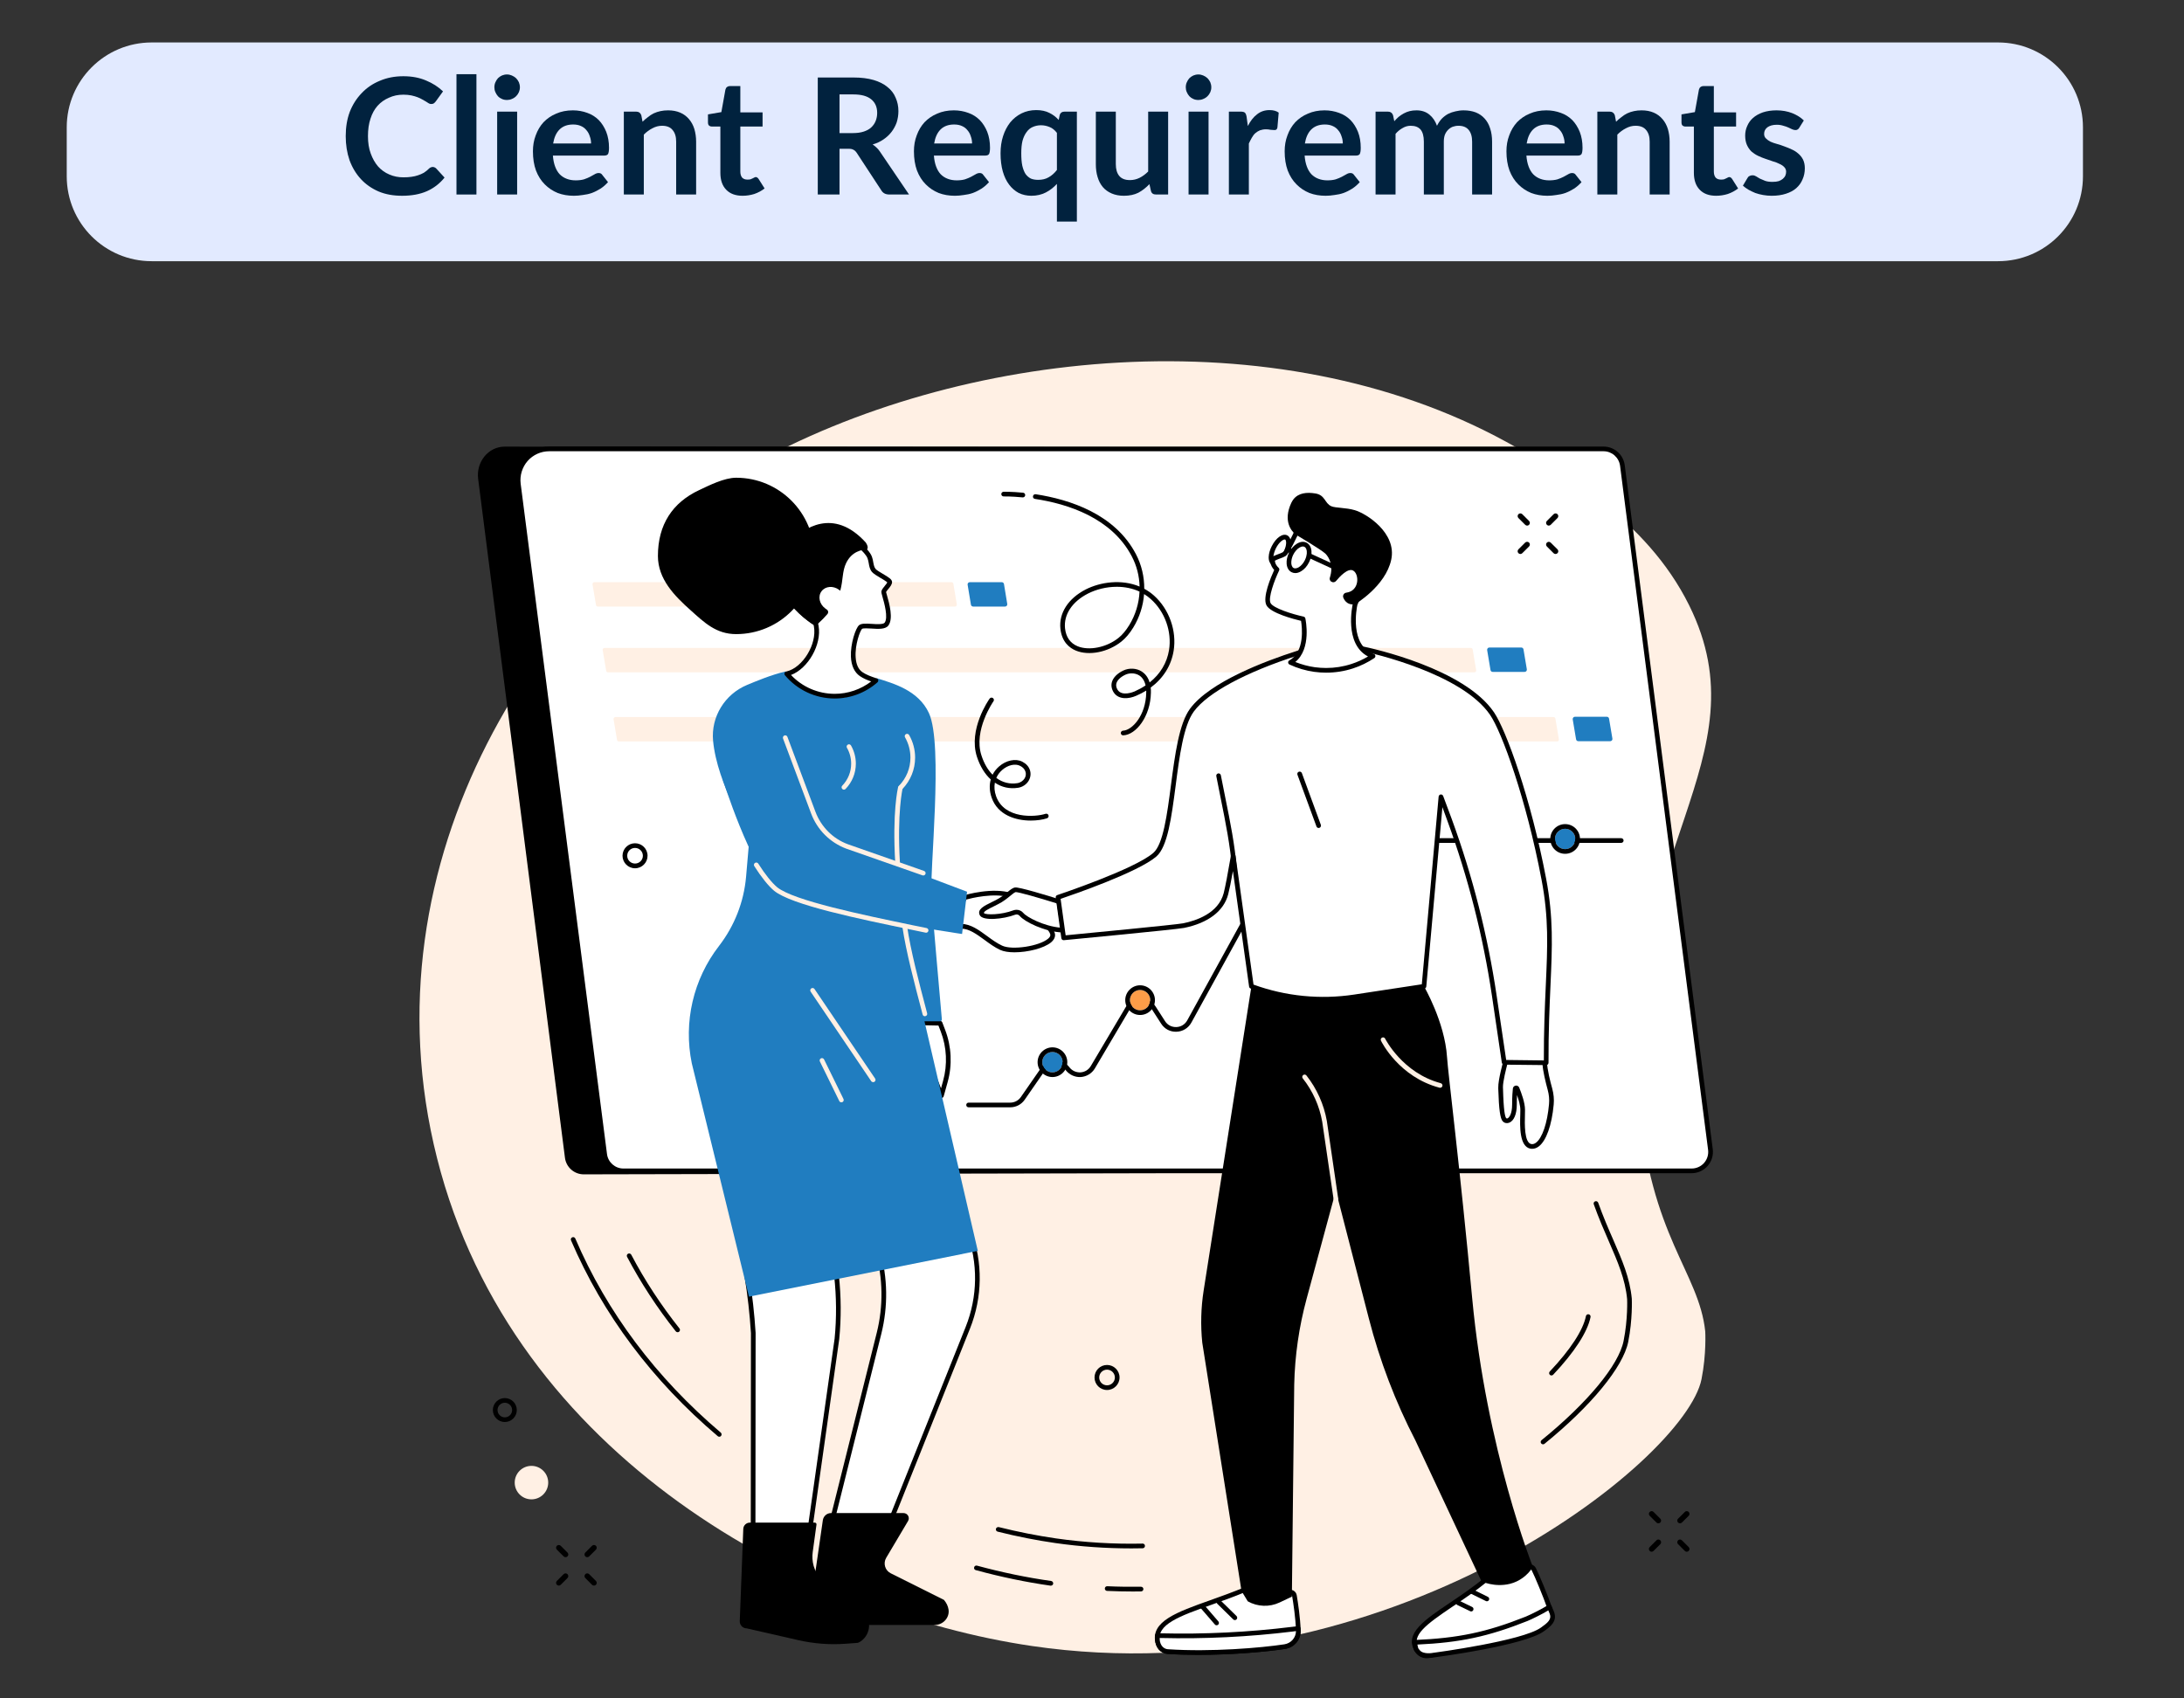 <svg xmlns="http://www.w3.org/2000/svg" xmlns:xlink="http://www.w3.org/1999/xlink" width="180" viewBox="0 0 135 105" height="140" preserveAspectRatio="xMidYMid meet"><rect x="0" y="0" width="135" height="105" fill="#333333" stroke="none"/><defs><g></g><clipPath id="67c951b8d9"><path d="M 4.125 2.625 L 128.758 2.625 L 128.758 16.148 L 4.125 16.148 Z M 4.125 2.625 " clip-rule="nonzero"></path></clipPath><clipPath id="79082df895"><path d="M 9.375 2.625 L 123.504 2.625 C 126.406 2.625 128.754 4.977 128.754 7.875 L 128.754 10.898 C 128.754 13.801 126.406 16.148 123.504 16.148 L 9.375 16.148 C 6.477 16.148 4.125 13.801 4.125 10.898 L 4.125 7.875 C 4.125 4.977 6.477 2.625 9.375 2.625 Z M 9.375 2.625 " clip-rule="nonzero"></path></clipPath></defs><path fill="#fff0e4" d="M 104.414 37.426 C 101.742 32.031 96.398 29.113 93.086 27.305 C 78.766 19.484 59.258 21.566 46.293 28.859 C 33.492 36.055 22.34 53.09 27.016 71.602 C 31.707 90.18 49.977 99.734 63.793 101.762 C 85.734 104.977 104.168 90.344 105.176 85.266 C 105.488 83.699 105.406 82.312 105.406 82.312 C 105.02 78.645 102.004 76.469 101.301 68.109 C 100.008 52.734 109.105 46.895 104.414 37.426 " fill-opacity="1" fill-rule="nonzero"></path><path fill="#000000" d="M 103.461 72.453 L 36.082 72.602 C 35.496 72.602 34.996 72.164 34.922 71.578 L 29.555 29.598 C 29.426 28.578 30.168 27.613 31.195 27.613 L 97.699 27.672 L 103.461 72.453 " fill-opacity="1" fill-rule="nonzero"></path><path fill="#ffffff" d="M 104.566 72.387 L 38.535 72.387 C 37.945 72.387 37.449 71.949 37.375 71.363 L 32.043 29.926 C 31.895 28.773 32.789 27.754 33.945 27.754 L 99.125 27.754 C 99.711 27.754 100.211 28.191 100.285 28.777 L 105.727 71.062 C 105.816 71.766 105.273 72.387 104.566 72.387 " fill-opacity="1" fill-rule="nonzero"></path><path fill="#000000" d="M 33.945 27.898 C 33.438 27.898 32.949 28.117 32.613 28.5 C 32.277 28.887 32.121 29.398 32.184 29.906 L 37.52 71.344 C 37.582 71.855 38.02 72.242 38.535 72.242 L 104.566 72.242 C 104.859 72.242 105.141 72.117 105.336 71.895 C 105.531 71.672 105.621 71.375 105.582 71.082 L 100.141 28.797 C 100.074 28.285 99.637 27.898 99.125 27.898 Z M 104.566 72.531 L 38.535 72.531 C 37.875 72.531 37.316 72.039 37.23 71.383 L 31.898 29.941 C 31.82 29.352 32.004 28.758 32.395 28.309 C 32.789 27.863 33.352 27.609 33.945 27.609 L 99.125 27.609 C 99.785 27.609 100.344 28.105 100.43 28.758 L 105.871 71.047 C 105.918 71.422 105.805 71.801 105.551 72.086 C 105.305 72.371 104.941 72.531 104.566 72.531 " fill-opacity="1" fill-rule="nonzero"></path><path fill="#fff0e4" d="M 59.031 37.5 L 36.953 37.5 C 36.898 37.5 36.848 37.461 36.84 37.406 L 36.625 36.125 C 36.613 36.055 36.668 35.992 36.738 35.992 L 58.816 35.992 C 58.871 35.992 58.918 36.031 58.93 36.086 L 59.145 37.367 C 59.152 37.438 59.102 37.5 59.031 37.5 " fill-opacity="1" fill-rule="nonzero"></path><path fill="#207dc0" d="M 62.125 37.5 L 60.152 37.5 C 60.086 37.5 60.027 37.449 60.016 37.383 L 59.812 36.152 C 59.797 36.066 59.863 35.992 59.949 35.992 L 61.922 35.992 C 61.988 35.992 62.047 36.039 62.059 36.105 L 62.262 37.34 C 62.277 37.422 62.211 37.5 62.125 37.5 " fill-opacity="1" fill-rule="nonzero"></path><path fill="#207dc0" d="M 94.242 41.539 L 92.27 41.539 C 92.199 41.539 92.145 41.492 92.133 41.426 L 91.926 40.191 C 91.914 40.109 91.977 40.031 92.062 40.031 L 94.035 40.031 C 94.102 40.031 94.16 40.078 94.172 40.145 L 94.379 41.379 C 94.391 41.465 94.328 41.539 94.242 41.539 " fill-opacity="1" fill-rule="nonzero"></path><path fill="#207dc0" d="M 99.531 45.824 L 97.559 45.824 C 97.492 45.824 97.434 45.773 97.422 45.707 L 97.215 44.477 C 97.203 44.391 97.266 44.312 97.352 44.312 L 99.324 44.312 C 99.395 44.312 99.449 44.363 99.461 44.43 L 99.668 45.664 C 99.684 45.746 99.617 45.824 99.531 45.824 " fill-opacity="1" fill-rule="nonzero"></path><path fill="#fff0e4" d="M 91.133 41.566 L 37.582 41.566 C 37.523 41.566 37.477 41.527 37.469 41.473 L 37.254 40.188 C 37.242 40.121 37.297 40.059 37.367 40.059 L 90.922 40.059 C 90.977 40.059 91.023 40.098 91.031 40.152 L 91.246 41.434 C 91.258 41.504 91.203 41.566 91.133 41.566 " fill-opacity="1" fill-rule="nonzero"></path><path fill="#fff0e4" d="M 96.246 45.84 L 38.25 45.84 C 38.195 45.84 38.148 45.801 38.141 45.746 L 37.926 44.465 C 37.914 44.395 37.969 44.332 38.039 44.332 L 96.031 44.332 C 96.09 44.332 96.137 44.371 96.145 44.426 L 96.359 45.707 C 96.371 45.777 96.316 45.84 96.246 45.84 " fill-opacity="1" fill-rule="nonzero"></path><path fill="#000000" d="M 62.449 68.457 L 59.871 68.457 C 59.789 68.457 59.727 68.395 59.727 68.312 C 59.727 68.234 59.789 68.168 59.871 68.168 L 62.449 68.168 C 62.707 68.168 62.953 68.039 63.102 67.824 L 64.348 66.027 C 64.551 65.734 64.867 65.566 65.219 65.559 C 65.566 65.547 65.895 65.703 66.105 65.984 C 66.27 66.199 66.52 66.309 66.789 66.297 C 67.055 66.281 67.289 66.137 67.426 65.906 L 69.586 62.262 C 69.777 61.934 70.121 61.734 70.5 61.727 C 70.883 61.723 71.23 61.906 71.434 62.227 L 72.016 63.133 C 72.168 63.371 72.43 63.508 72.715 63.496 C 72.996 63.488 73.25 63.332 73.387 63.082 L 79.273 52.383 C 79.461 52.035 79.828 51.82 80.223 51.82 L 100.215 51.82 C 100.293 51.82 100.359 51.887 100.359 51.965 C 100.359 52.043 100.293 52.109 100.215 52.109 L 80.223 52.109 C 79.934 52.109 79.664 52.266 79.523 52.523 L 73.641 63.223 C 73.453 63.562 73.109 63.773 72.723 63.785 C 72.336 63.801 71.98 63.613 71.773 63.285 L 71.191 62.383 C 71.039 62.148 70.785 62.012 70.504 62.016 C 70.227 62.02 69.977 62.168 69.832 62.406 L 67.676 66.055 C 67.492 66.363 67.164 66.562 66.805 66.586 C 66.441 66.605 66.098 66.445 65.875 66.16 C 65.719 65.953 65.48 65.84 65.223 65.848 C 64.965 65.852 64.734 65.977 64.586 66.191 L 63.34 67.988 C 63.137 68.281 62.805 68.457 62.449 68.457 " fill-opacity="1" fill-rule="nonzero"></path><path fill="#207dc0" d="M 64.426 65.668 C 64.426 65.32 64.707 65.039 65.055 65.039 C 65.402 65.039 65.684 65.32 65.684 65.668 C 65.684 66.016 65.402 66.297 65.055 66.297 C 64.707 66.297 64.426 66.016 64.426 65.668 " fill-opacity="1" fill-rule="nonzero"></path><path fill="#000000" d="M 65.055 64.75 C 64.551 64.75 64.137 65.164 64.137 65.668 C 64.137 66.176 64.551 66.586 65.055 66.586 C 65.562 66.586 65.973 66.176 65.973 65.668 C 65.973 65.164 65.562 64.75 65.055 64.75 Z M 65.055 65.039 C 65.402 65.039 65.684 65.32 65.684 65.668 C 65.684 66.016 65.402 66.297 65.055 66.297 C 64.707 66.297 64.426 66.016 64.426 65.668 C 64.426 65.32 64.707 65.039 65.055 65.039 " fill-opacity="1" fill-rule="nonzero"></path><path fill="#fd9d48" d="M 69.844 61.832 C 69.844 61.484 70.125 61.203 70.473 61.203 C 70.82 61.203 71.102 61.484 71.102 61.832 C 71.102 62.18 70.82 62.461 70.473 62.461 C 70.125 62.461 69.844 62.18 69.844 61.832 " fill-opacity="1" fill-rule="nonzero"></path><path fill="#000000" d="M 70.473 60.914 C 69.969 60.914 69.555 61.328 69.555 61.832 C 69.555 62.34 69.969 62.75 70.473 62.75 C 70.98 62.75 71.391 62.34 71.391 61.832 C 71.391 61.328 70.98 60.914 70.473 60.914 Z M 70.473 61.203 C 70.82 61.203 71.102 61.484 71.102 61.832 C 71.102 62.18 70.82 62.461 70.473 62.461 C 70.125 62.461 69.844 62.18 69.844 61.832 C 69.844 61.484 70.125 61.203 70.473 61.203 " fill-opacity="1" fill-rule="nonzero"></path><path fill="#207dc0" d="M 96.117 51.867 C 96.117 51.52 96.398 51.238 96.746 51.238 C 97.094 51.238 97.375 51.52 97.375 51.867 C 97.375 52.215 97.094 52.496 96.746 52.496 C 96.398 52.496 96.117 52.215 96.117 51.867 " fill-opacity="1" fill-rule="nonzero"></path><path fill="#000000" d="M 96.746 50.949 C 96.238 50.949 95.828 51.359 95.828 51.867 C 95.828 52.375 96.238 52.785 96.746 52.785 C 97.254 52.785 97.664 52.375 97.664 51.867 C 97.664 51.359 97.254 50.949 96.746 50.949 Z M 96.746 51.238 C 97.094 51.238 97.375 51.52 97.375 51.867 C 97.375 52.215 97.094 52.496 96.746 52.496 C 96.398 52.496 96.117 52.215 96.117 51.867 C 96.117 51.52 96.398 51.238 96.746 51.238 " fill-opacity="1" fill-rule="nonzero"></path><path fill="#ffffff" d="M 58.809 73.215 L 59.895 76.137 C 60.613 78.059 60.586 80.18 59.824 82.086 L 53.84 97.043 L 57.613 100.25 L 49.879 100.25 L 54.34 82.414 C 54.754 80.754 54.727 79.012 54.262 77.363 L 52.898 72.523 L 58.809 73.215 " fill-opacity="1" fill-rule="nonzero"></path><path fill="#000000" d="M 50.066 100.105 L 57.219 100.105 L 53.746 97.156 C 53.699 97.113 53.684 97.047 53.707 96.992 L 59.691 82.035 C 60.441 80.156 60.465 78.078 59.762 76.184 L 58.703 73.348 L 53.094 72.691 L 54.402 77.324 C 54.875 78.996 54.898 80.766 54.48 82.449 Z M 57.613 100.395 L 49.879 100.395 C 49.836 100.395 49.793 100.375 49.766 100.34 C 49.738 100.305 49.727 100.258 49.738 100.215 L 54.199 82.379 C 54.605 80.746 54.582 79.023 54.125 77.402 L 52.758 72.562 C 52.746 72.516 52.758 72.465 52.789 72.43 C 52.82 72.391 52.867 72.371 52.914 72.379 L 58.824 73.07 C 58.879 73.078 58.926 73.113 58.945 73.164 L 60.031 76.086 C 60.762 78.047 60.734 80.195 59.957 82.141 L 54.016 97.004 L 57.707 100.141 C 57.754 100.18 57.77 100.246 57.75 100.301 C 57.727 100.359 57.676 100.395 57.613 100.395 " fill-opacity="1" fill-rule="nonzero"></path><path fill="#ffffff" d="M 50.508 67.996 L 51.707 78.867 C 51.852 80.168 51.859 81.477 51.73 82.777 L 49.711 97.066 L 52.836 100.379 C 53.148 100.602 52.988 101.094 52.605 101.09 L 46.547 100.441 L 46.562 82.414 C 46.488 81.23 46.355 80.047 46.16 78.871 L 45.184 72.965 L 50.508 67.996 " fill-opacity="1" fill-rule="nonzero"></path><path fill="#000000" d="M 46.691 100.309 L 52.609 100.945 C 52.742 100.945 52.816 100.855 52.844 100.773 C 52.871 100.691 52.859 100.574 52.75 100.496 C 52.742 100.488 52.734 100.484 52.73 100.477 L 49.605 97.164 C 49.574 97.133 49.562 97.09 49.566 97.047 L 51.59 82.758 C 51.715 81.477 51.707 80.172 51.562 78.883 L 50.395 68.297 L 45.34 73.016 L 46.305 78.848 C 46.5 80.023 46.633 81.219 46.707 82.406 Z M 52.605 101.234 C 52.602 101.234 52.594 101.234 52.59 101.234 L 46.531 100.586 C 46.457 100.578 46.402 100.516 46.402 100.441 L 46.418 82.414 C 46.344 81.246 46.211 80.059 46.02 78.895 L 45.043 72.988 C 45.035 72.938 45.051 72.891 45.086 72.855 L 50.41 67.891 C 50.449 67.852 50.508 67.84 50.559 67.859 C 50.609 67.879 50.645 67.926 50.652 67.98 L 51.852 78.852 C 51.996 80.16 52.004 81.484 51.875 82.793 L 49.863 97.016 L 52.93 100.27 C 53.117 100.41 53.191 100.641 53.117 100.863 C 53.043 101.09 52.844 101.234 52.605 101.234 " fill-opacity="1" fill-rule="nonzero"></path><path fill="#000000" d="M 53.359 100.461 L 57.777 100.461 C 58.297 100.461 58.719 100 58.629 99.488 C 58.598 99.305 58.516 99.109 58.348 98.91 L 55.059 97.266 C 54.707 97.09 54.578 96.652 54.777 96.312 L 56.129 94.035 C 56.258 93.816 56.102 93.543 55.848 93.543 L 51.367 93.543 C 51.117 93.543 50.902 93.73 50.863 93.98 L 50.297 97.902 L 50.016 99.48 C 49.945 99.891 50.246 100.273 50.66 100.301 L 53.359 100.461 " fill-opacity="1" fill-rule="nonzero"></path><path fill="#000000" d="M 46.352 94.133 L 50.363 94.133 C 50.43 94.133 50.48 94.188 50.469 94.254 L 50.238 95.941 C 50.16 96.496 50.301 97.184 50.742 97.516 L 51.105 97.785 L 53.254 99.5 C 53.891 100.012 53.879 101 53.211 101.469 C 53.121 101.531 53.039 101.57 52.977 101.57 L 52.273 101.621 C 51.289 101.695 50.305 101.617 49.344 101.398 L 46.16 100.672 C 45.914 100.672 45.715 100.465 45.727 100.219 L 45.945 94.52 C 45.953 94.305 46.133 94.133 46.352 94.133 " fill-opacity="1" fill-rule="nonzero"></path><path fill="#ffffff" d="M 58.109 63.262 L 58.289 63.73 C 58.672 64.73 58.723 65.824 58.438 66.855 L 58.191 67.738 L 56.41 63.227 L 58.109 63.262 " fill-opacity="1" fill-rule="nonzero"></path><path fill="#000000" d="M 56.625 63.375 L 58.168 67.285 L 58.297 66.816 C 58.574 65.824 58.523 64.746 58.156 63.785 L 58.008 63.402 Z M 58.191 67.883 C 58.133 67.883 58.078 67.848 58.059 67.793 L 56.273 63.277 C 56.258 63.234 56.262 63.184 56.293 63.141 C 56.32 63.102 56.363 63.082 56.414 63.082 L 58.113 63.113 C 58.172 63.117 58.223 63.152 58.246 63.207 L 58.426 63.68 C 58.816 64.699 58.871 65.84 58.578 66.895 L 58.332 67.777 C 58.316 67.836 58.262 67.879 58.199 67.883 C 58.195 67.883 58.195 67.883 58.191 67.883 " fill-opacity="1" fill-rule="nonzero"></path><path fill="#ffffff" d="M 59.641 55.484 C 59.641 55.484 61.359 54.973 62.512 55.359 C 62.512 55.359 62.652 56.102 63.141 56.453 C 63.629 56.805 64.859 57.016 65.059 57.73 C 65.262 58.445 62.754 59 61.887 58.598 C 61.02 58.195 60.27 57.27 59.43 57.27 C 58.586 57.27 59.641 55.484 59.641 55.484 " fill-opacity="1" fill-rule="nonzero"></path><path fill="#000000" d="M 59.738 55.609 C 59.461 56.094 59.145 56.832 59.277 57.062 C 59.285 57.078 59.312 57.121 59.43 57.121 C 59.996 57.121 60.52 57.504 61.023 57.875 C 61.32 58.094 61.633 58.32 61.949 58.465 C 62.566 58.754 64.238 58.5 64.789 58.031 C 64.898 57.938 64.941 57.852 64.922 57.77 C 64.805 57.355 64.234 57.117 63.734 56.906 C 63.473 56.797 63.23 56.695 63.055 56.57 C 62.625 56.258 62.445 55.691 62.391 55.473 C 61.41 55.184 60.027 55.531 59.738 55.609 Z M 62.707 58.875 C 62.355 58.875 62.043 58.828 61.824 58.727 C 61.484 58.57 61.164 58.336 60.852 58.105 C 60.363 57.75 59.902 57.414 59.43 57.414 C 59.191 57.414 59.078 57.301 59.023 57.203 C 58.758 56.738 59.387 55.629 59.516 55.414 C 59.535 55.383 59.566 55.359 59.602 55.348 C 59.672 55.328 61.375 54.824 62.559 55.223 C 62.609 55.242 62.645 55.281 62.656 55.336 C 62.656 55.34 62.789 56.023 63.227 56.336 C 63.371 56.438 63.602 56.535 63.848 56.641 C 64.41 56.875 65.047 57.141 65.199 57.691 C 65.238 57.828 65.23 58.035 64.977 58.254 C 64.531 58.629 63.523 58.875 62.707 58.875 " fill-opacity="1" fill-rule="nonzero"></path><path fill="#207dc0" d="M 57.145 63.141 L 58.105 63.141 C 58.172 63.141 58.227 63.082 58.219 63.016 C 58.141 62.141 57.676 56.867 57.57 55.465 C 57.453 53.934 58.32 46.043 57.422 44.09 C 56.766 42.664 55.203 42.25 54.199 41.93 C 53.445 42.594 52.84 43.145 51.754 43.145 C 50.43 43.145 49.355 42.449 48.566 41.508 C 47.633 41.734 46.758 42.105 46.172 42.348 C 44.801 42.922 43.941 44.316 44.078 45.797 C 44.332 48.504 46.336 51.672 46.336 51.672 L 46.117 54.211 C 45.98 55.766 45.398 57.246 44.445 58.48 C 42.852 60.539 42.238 63.191 42.762 65.738 L 46.297 80.164 L 60.441 77.332 L 57.145 63.141 " fill-opacity="1" fill-rule="nonzero"></path><path fill="#207dc0" d="M 48.539 45.605 L 50.277 50.25 C 50.637 51.207 51.391 51.965 52.352 52.328 L 59.777 55.129 L 59.469 57.742 C 59.469 57.742 49.598 56.312 47.949 54.961 C 46.402 53.699 44.66 48.133 44.66 48.133 L 48.539 45.605 " fill-opacity="1" fill-rule="nonzero"></path><path fill="#fff0e4" d="M 57.246 57.664 C 57.234 57.664 57.227 57.66 57.215 57.66 C 56.957 57.605 56.688 57.551 56.406 57.492 C 53.074 56.805 48.926 55.949 47.855 55.074 C 47.508 54.789 47.059 54.23 46.625 53.547 C 46.582 53.48 46.602 53.391 46.668 53.348 C 46.738 53.305 46.828 53.324 46.871 53.391 C 47.281 54.043 47.719 54.586 48.039 54.852 C 49.055 55.68 53.34 56.562 56.465 57.211 C 56.746 57.266 57.016 57.324 57.273 57.375 C 57.352 57.391 57.402 57.469 57.387 57.547 C 57.371 57.617 57.312 57.664 57.246 57.664 " fill-opacity="1" fill-rule="nonzero"></path><path fill="#fff0e4" d="M 57.07 54.125 C 57.055 54.125 57.039 54.121 57.023 54.117 L 52.305 52.465 C 51.301 52.086 50.516 51.297 50.141 50.301 L 48.402 45.656 C 48.375 45.582 48.414 45.5 48.488 45.469 C 48.562 45.441 48.645 45.48 48.672 45.555 L 50.41 50.199 C 50.758 51.117 51.48 51.848 52.402 52.191 L 57.117 53.844 C 57.195 53.871 57.234 53.953 57.207 54.027 C 57.188 54.086 57.129 54.125 57.07 54.125 " fill-opacity="1" fill-rule="nonzero"></path><path fill="#fff0e4" d="M 57.168 62.828 C 57.105 62.828 57.047 62.785 57.031 62.719 L 57.023 62.688 C 56.504 60.723 56.016 58.867 55.781 57.309 C 55.77 57.23 55.824 57.156 55.906 57.145 C 55.984 57.133 56.059 57.188 56.07 57.266 C 56.301 58.809 56.785 60.656 57.301 62.613 L 57.309 62.645 C 57.332 62.723 57.285 62.801 57.207 62.82 C 57.195 62.824 57.184 62.828 57.168 62.828 " fill-opacity="1" fill-rule="nonzero"></path><path fill="#fff0e4" d="M 55.484 53.516 C 55.406 53.516 55.344 53.457 55.34 53.379 C 55.148 50.207 55.5 48.73 55.512 48.672 C 55.531 48.594 55.609 48.543 55.688 48.562 C 55.766 48.582 55.812 48.66 55.793 48.738 C 55.793 48.754 55.441 50.242 55.629 53.363 C 55.633 53.441 55.57 53.512 55.492 53.516 C 55.488 53.516 55.484 53.516 55.484 53.516 " fill-opacity="1" fill-rule="nonzero"></path><path fill="#fff0e4" d="M 52.164 48.82 C 52.129 48.82 52.094 48.805 52.066 48.777 C 52.008 48.723 52.004 48.629 52.062 48.574 C 52.418 48.203 52.613 47.723 52.613 47.211 C 52.613 46.867 52.523 46.527 52.352 46.23 C 52.312 46.164 52.336 46.074 52.406 46.035 C 52.473 45.992 52.562 46.02 52.602 46.086 C 52.797 46.426 52.902 46.816 52.902 47.211 C 52.902 47.797 52.676 48.352 52.27 48.773 C 52.242 48.805 52.203 48.82 52.164 48.82 " fill-opacity="1" fill-rule="nonzero"></path><path fill="#fff0e4" d="M 55.676 48.824 C 55.641 48.824 55.605 48.812 55.574 48.785 C 55.52 48.73 55.516 48.637 55.57 48.578 C 56.027 48.109 56.277 47.488 56.277 46.836 C 56.277 46.395 56.16 45.965 55.945 45.586 C 55.902 45.516 55.926 45.43 55.996 45.387 C 56.066 45.348 56.156 45.371 56.195 45.441 C 56.438 45.863 56.566 46.348 56.566 46.836 C 56.566 47.566 56.285 48.258 55.781 48.781 C 55.754 48.809 55.715 48.824 55.676 48.824 " fill-opacity="1" fill-rule="nonzero"></path><path fill="#fff0e4" d="M 53.973 66.902 C 53.926 66.902 53.883 66.883 53.852 66.84 L 50.109 61.309 C 50.062 61.242 50.082 61.152 50.148 61.105 C 50.211 61.062 50.305 61.078 50.348 61.145 L 54.094 66.68 C 54.137 66.746 54.121 66.836 54.055 66.879 C 54.027 66.895 54 66.902 53.973 66.902 " fill-opacity="1" fill-rule="nonzero"></path><path fill="#fff0e4" d="M 52.008 68.148 C 51.953 68.148 51.902 68.121 51.879 68.07 L 50.68 65.625 C 50.645 65.555 50.672 65.465 50.746 65.43 C 50.816 65.395 50.902 65.426 50.938 65.496 L 52.137 67.941 C 52.172 68.012 52.145 68.102 52.07 68.137 C 52.051 68.145 52.031 68.148 52.008 68.148 " fill-opacity="1" fill-rule="nonzero"></path><path fill="#ffffff" d="M 54.996 35.98 C 54.98 35.82 54.191 35.477 54.012 35.27 C 53.836 35.059 53.863 34.746 53.762 34.465 C 53.656 34.18 53.266 33.836 53.266 33.836 C 51.074 31.191 48.605 34.117 48.605 34.117 C 48.086 34.844 48.27 35.918 48.531 36.527 C 49.035 37.707 50.418 38.539 50.418 38.539 C 50.434 38.598 50.445 38.656 50.457 38.715 C 50.652 39.824 49.758 41.383 48.664 41.648 C 48.652 41.652 48.645 41.652 48.633 41.656 C 49.344 42.5 50.406 43.039 51.598 43.039 C 52.574 43.039 53.465 42.672 54.145 42.074 C 53.809 41.969 53.496 41.855 53.238 41.68 C 52.277 41.035 52.957 38.961 53.195 38.766 C 53.434 38.574 54.551 38.902 54.793 38.586 C 55.152 38.121 54.625 36.727 54.625 36.594 C 54.625 36.531 54.711 36.426 54.801 36.316 C 54.902 36.195 55.004 36.07 54.996 35.98 " fill-opacity="1" fill-rule="nonzero"></path><path fill="#000000" d="M 54.859 36.023 Z M 48.895 41.73 C 49.594 42.473 50.57 42.895 51.598 42.895 C 52.41 42.895 53.203 42.625 53.852 42.129 C 53.613 42.047 53.367 41.945 53.156 41.801 C 52.816 41.57 52.621 41.156 52.598 40.602 C 52.562 39.812 52.887 38.828 53.102 38.652 C 53.254 38.531 53.531 38.551 53.883 38.57 C 54.164 38.59 54.59 38.613 54.68 38.5 C 54.918 38.191 54.656 37.27 54.543 36.875 C 54.496 36.703 54.48 36.641 54.48 36.594 C 54.48 36.48 54.57 36.371 54.684 36.234 L 54.688 36.223 C 54.734 36.168 54.824 36.062 54.848 36.008 C 54.785 35.941 54.57 35.812 54.422 35.727 C 54.203 35.598 54 35.473 53.902 35.363 C 53.766 35.203 53.73 35.008 53.699 34.816 C 53.68 34.715 53.66 34.609 53.625 34.516 C 53.551 34.312 53.27 34.035 53.168 33.945 C 53.164 33.941 53.156 33.934 53.152 33.93 C 52.574 33.23 51.93 32.875 51.23 32.875 C 49.898 32.867 48.789 34.125 48.719 34.203 C 48.215 34.914 48.449 35.965 48.664 36.473 C 49.145 37.594 50.48 38.406 50.492 38.414 C 50.527 38.434 50.551 38.465 50.559 38.504 C 50.574 38.566 50.586 38.629 50.598 38.688 C 50.805 39.848 49.949 41.332 48.895 41.73 Z M 51.598 43.184 C 50.41 43.184 49.289 42.66 48.523 41.75 C 48.492 41.711 48.48 41.66 48.496 41.609 C 48.512 41.562 48.551 41.527 48.602 41.516 L 48.629 41.508 C 49.625 41.27 50.504 39.82 50.312 38.738 C 50.305 38.703 50.297 38.668 50.289 38.629 C 50.023 38.461 48.863 37.676 48.398 36.586 C 48.156 36.02 47.906 34.848 48.488 34.031 C 48.492 34.027 48.492 34.023 48.496 34.023 C 48.547 33.965 49.727 32.586 51.219 32.586 C 51.223 32.586 51.227 32.586 51.23 32.586 C 52.016 32.586 52.738 32.977 53.367 33.734 C 53.441 33.801 53.789 34.121 53.895 34.414 C 53.941 34.535 53.961 34.652 53.98 34.766 C 54.012 34.934 54.039 35.074 54.125 35.176 C 54.188 35.25 54.391 35.371 54.57 35.477 C 54.934 35.691 55.125 35.812 55.141 35.969 C 55.152 36.117 55.031 36.266 54.914 36.41 L 54.906 36.418 C 54.859 36.477 54.785 36.562 54.77 36.602 C 54.777 36.629 54.801 36.719 54.824 36.797 C 54.969 37.305 55.234 38.25 54.91 38.676 C 54.727 38.914 54.289 38.887 53.867 38.859 C 53.672 38.848 53.348 38.828 53.285 38.879 C 53.168 38.984 52.836 39.863 52.891 40.641 C 52.918 41.078 53.062 41.391 53.316 41.559 C 53.551 41.715 53.832 41.824 54.188 41.938 C 54.238 41.953 54.273 41.996 54.285 42.047 C 54.297 42.098 54.277 42.148 54.238 42.184 C 53.508 42.828 52.566 43.184 51.598 43.184 " fill-opacity="1" fill-rule="nonzero"></path><path fill="#000000" d="M 40.668 34.371 C 40.668 32.434 41.57 31.07 43.215 30.301 C 43.836 30.008 44.77 29.535 45.504 29.535 C 48.172 29.535 50.336 31.699 50.336 34.371 C 50.336 37.039 48.172 39.203 45.504 39.203 C 44.266 39.203 43.535 38.488 42.68 37.719 C 41.691 36.836 40.668 35.801 40.668 34.371 " fill-opacity="1" fill-rule="nonzero"></path><path fill="#000000" d="M 53.508 33.531 C 51.5 31.336 49.648 32.691 48.891 33.449 C 48.582 33.758 48.34 34.129 48.219 34.551 C 47.98 35.371 48.207 36.09 48.422 36.594 C 48.84 37.574 49.84 38.324 50.238 38.594 C 50.336 38.66 50.465 38.652 50.551 38.57 C 50.785 38.359 50.98 38.156 51.145 37.965 C 51.223 37.871 51.199 37.734 51.094 37.676 C 51.066 37.656 51.039 37.641 51.012 37.617 C 50.648 37.348 50.543 36.871 50.781 36.555 C 51.016 36.234 51.504 36.195 51.867 36.465 C 51.891 36.484 51.914 36.504 51.938 36.523 C 52.121 35.859 52.055 35.316 52.305 34.805 C 52.656 34.082 53.289 33.977 53.594 33.969 C 53.723 33.816 53.508 33.531 53.508 33.531 " fill-opacity="1" fill-rule="nonzero"></path><path fill="#ffffff" d="M 94.805 97.008 C 95.016 97.434 95.523 98.641 95.777 99.379 C 95.938 99.84 95.719 100.348 95.281 100.559 C 94.035 101.16 90.895 101.742 88.305 102.355 C 88.129 102.395 87.781 102.371 87.555 101.973 C 86.773 100.594 89.496 99.613 91.949 97.574 C 91.949 97.574 92.137 97.672 92.402 97.75 C 92.844 97.883 93.492 97.727 93.836 97.418 L 94.391 96.93 C 94.523 96.812 94.727 96.852 94.805 97.008 " fill-opacity="1" fill-rule="nonzero"></path><path fill="#000000" d="M 91.973 97.746 C 91.227 98.355 90.457 98.875 89.777 99.332 C 88.137 100.441 87.23 101.105 87.68 101.898 C 87.898 102.281 88.211 102.227 88.273 102.215 C 88.938 102.055 89.645 101.898 90.332 101.75 C 92.285 101.316 94.305 100.871 95.219 100.43 C 95.594 100.246 95.777 99.816 95.641 99.426 C 95.395 98.719 94.891 97.5 94.676 97.074 C 94.66 97.039 94.629 97.016 94.59 97.008 C 94.555 97 94.516 97.012 94.484 97.039 L 93.934 97.527 C 93.547 97.871 92.844 98.031 92.363 97.891 C 92.195 97.84 92.055 97.781 91.973 97.746 Z M 88.176 102.516 C 87.926 102.516 87.629 102.395 87.43 102.043 C 86.824 100.977 88.055 100.145 89.617 99.094 C 90.312 98.625 91.102 98.094 91.859 97.461 C 91.902 97.426 91.965 97.418 92.02 97.445 C 92.02 97.445 92.199 97.539 92.445 97.613 C 92.832 97.727 93.426 97.59 93.742 97.312 L 94.293 96.82 C 94.391 96.734 94.52 96.699 94.645 96.723 C 94.773 96.75 94.879 96.828 94.938 96.945 C 95.156 97.383 95.66 98.594 95.914 99.328 C 96.098 99.859 95.852 100.445 95.344 100.691 C 94.402 101.145 92.453 101.574 90.395 102.031 C 89.711 102.184 89 102.34 88.34 102.496 C 88.289 102.508 88.234 102.516 88.176 102.516 " fill-opacity="1" fill-rule="nonzero"></path><path fill="#ffffff" d="M 95.922 99.707 C 95.93 99.719 95.93 99.727 95.934 99.73 C 96.094 100.191 95.738 100.453 95.34 100.738 C 94.137 101.602 88.629 102.32 88.629 102.32 C 88.629 102.32 87.914 102.48 87.629 102.09 C 87.59 102.035 87.543 102 87.523 101.922 C 87.496 101.84 87.438 101.535 87.438 101.535 C 90.227 101.418 91.992 101.023 94.367 100.078 C 94.66 99.961 95.527 99.527 95.77 99.34 C 95.77 99.34 95.816 99.445 95.922 99.707 " fill-opacity="1" fill-rule="nonzero"></path><path fill="#000000" d="M 87.613 101.672 C 87.633 101.762 87.652 101.848 87.66 101.879 C 87.668 101.906 87.68 101.922 87.707 101.957 C 87.723 101.973 87.734 101.988 87.746 102.004 C 87.969 102.312 88.594 102.184 88.602 102.18 C 88.605 102.18 88.609 102.18 88.613 102.18 C 88.668 102.172 94.098 101.453 95.254 100.621 C 95.668 100.324 95.918 100.125 95.797 99.777 L 95.789 99.758 C 95.754 99.676 95.727 99.609 95.707 99.559 C 95.352 99.777 94.68 100.109 94.418 100.215 C 92 101.176 90.262 101.551 87.613 101.672 Z M 88.305 102.5 C 88.043 102.5 87.703 102.441 87.512 102.176 C 87.504 102.164 87.492 102.152 87.484 102.141 C 87.449 102.098 87.406 102.047 87.383 101.965 C 87.355 101.875 87.305 101.594 87.297 101.562 C 87.289 101.52 87.297 101.48 87.324 101.445 C 87.352 101.414 87.391 101.395 87.434 101.391 C 90.137 101.277 91.875 100.914 94.312 99.945 C 94.602 99.828 95.453 99.402 95.68 99.227 C 95.715 99.199 95.762 99.188 95.805 99.199 C 95.848 99.211 95.883 99.238 95.902 99.281 C 95.902 99.285 95.953 99.391 96.059 99.652 C 96.062 99.668 96.066 99.676 96.07 99.684 C 96.266 100.25 95.82 100.574 95.426 100.855 C 94.215 101.727 88.957 102.426 88.656 102.465 C 88.621 102.473 88.48 102.5 88.305 102.5 " fill-opacity="1" fill-rule="nonzero"></path><path fill="#000000" d="M 91.91 98.996 C 91.887 98.996 91.863 98.992 91.844 98.98 L 90.938 98.535 C 90.867 98.5 90.836 98.414 90.871 98.34 C 90.906 98.27 90.996 98.238 91.066 98.273 L 91.973 98.723 C 92.043 98.758 92.074 98.844 92.039 98.914 C 92.012 98.969 91.961 98.996 91.91 98.996 " fill-opacity="1" fill-rule="nonzero"></path><path fill="#000000" d="M 90.938 99.625 C 90.914 99.625 90.895 99.621 90.875 99.609 L 90.082 99.227 C 90.012 99.191 89.98 99.105 90.016 99.031 C 90.051 98.961 90.137 98.93 90.211 98.965 L 91 99.348 C 91.074 99.383 91.102 99.469 91.066 99.543 C 91.043 99.594 90.992 99.625 90.938 99.625 " fill-opacity="1" fill-rule="nonzero"></path><path fill="#ffffff" d="M 80.016 98.652 C 80.094 99.125 80.227 100.004 80.254 100.797 C 80.273 101.293 79.91 101.723 79.418 101.797 C 78.027 102.012 74.875 102.285 72.176 102.109 C 71.992 102.094 71.664 101.969 71.559 101.512 C 71.211 99.941 74.012 99.512 77 98.258 L 77.539 98.754 C 77.828 99.016 78.242 99.086 78.598 98.922 L 79.633 98.449 C 79.797 98.375 79.984 98.477 80.016 98.652 " fill-opacity="1" fill-rule="nonzero"></path><path fill="#000000" d="M 76.973 98.426 C 76.25 98.727 75.527 98.984 74.887 99.211 C 72.902 99.918 71.465 100.43 71.699 101.48 C 71.797 101.914 72.121 101.957 72.188 101.961 C 74.859 102.141 77.961 101.875 79.395 101.656 C 79.816 101.59 80.125 101.223 80.109 100.801 C 80.082 100.016 79.949 99.133 79.871 98.676 C 79.867 98.637 79.844 98.605 79.809 98.586 C 79.773 98.566 79.73 98.566 79.695 98.582 L 78.66 99.055 C 78.25 99.242 77.773 99.164 77.441 98.859 Z M 74.059 102.309 C 73.422 102.309 72.781 102.293 72.168 102.25 C 71.891 102.234 71.527 102.039 71.418 101.543 C 71.129 100.242 72.742 99.664 74.789 98.938 C 75.449 98.703 76.199 98.434 76.945 98.125 C 77 98.102 77.059 98.113 77.102 98.152 L 77.641 98.648 C 77.883 98.871 78.234 98.93 78.539 98.789 L 79.574 98.316 C 79.695 98.266 79.828 98.27 79.941 98.328 C 80.059 98.391 80.137 98.5 80.156 98.629 C 80.234 99.09 80.371 99.988 80.398 100.793 C 80.418 101.359 80.008 101.855 79.441 101.941 C 78.324 102.113 76.207 102.309 74.059 102.309 " fill-opacity="1" fill-rule="nonzero"></path><path fill="#ffffff" d="M 80.25 100.68 C 80.25 100.68 80.254 100.758 80.254 100.797 C 80.273 101.293 79.91 101.723 79.418 101.797 C 78.027 102.012 74.875 102.285 72.176 102.109 C 71.992 102.094 71.664 101.969 71.559 101.512 C 71.527 101.371 71.539 101.117 71.539 101.117 L 71.73 101.121 C 74.453 101.188 77.18 101.055 79.883 100.723 L 80.25 100.68 " fill-opacity="1" fill-rule="nonzero"></path><path fill="#000000" d="M 71.684 101.266 C 71.684 101.34 71.688 101.426 71.699 101.48 C 71.797 101.914 72.121 101.957 72.188 101.961 C 74.859 102.141 77.961 101.875 79.395 101.656 C 79.805 101.59 80.105 101.246 80.109 100.84 L 79.898 100.867 C 77.199 101.199 74.449 101.332 71.727 101.266 Z M 74.059 102.309 C 73.422 102.309 72.781 102.293 72.168 102.25 C 71.891 102.234 71.527 102.039 71.418 101.543 C 71.383 101.391 71.395 101.137 71.395 101.109 C 71.398 101.031 71.465 100.973 71.543 100.973 L 71.734 100.977 C 74.441 101.043 77.176 100.91 79.863 100.578 L 80.23 100.535 C 80.27 100.531 80.312 100.543 80.344 100.566 C 80.371 100.594 80.391 100.633 80.395 100.672 C 80.395 100.672 80.398 100.754 80.398 100.793 C 80.418 101.359 80.008 101.855 79.441 101.941 C 78.324 102.113 76.207 102.309 74.059 102.309 " fill-opacity="1" fill-rule="nonzero"></path><path fill="#000000" d="M 76.332 100.16 C 76.293 100.16 76.258 100.145 76.23 100.117 L 75.242 99.148 C 75.184 99.09 75.184 99 75.238 98.941 C 75.297 98.883 75.387 98.883 75.445 98.941 L 76.434 99.91 C 76.488 99.969 76.492 100.059 76.434 100.117 C 76.406 100.145 76.367 100.16 76.332 100.16 " fill-opacity="1" fill-rule="nonzero"></path><path fill="#000000" d="M 75.203 100.48 C 75.16 100.48 75.121 100.465 75.094 100.43 L 74.211 99.41 C 74.156 99.348 74.164 99.258 74.227 99.207 C 74.285 99.152 74.375 99.16 74.43 99.219 L 75.312 100.242 C 75.363 100.301 75.355 100.395 75.297 100.445 C 75.27 100.469 75.234 100.48 75.203 100.48 " fill-opacity="1" fill-rule="nonzero"></path><path fill="#000000" d="M 88.02 60.977 C 88.02 60.977 89.305 63.18 89.445 65.344 C 89.512 66.395 90.246 72.145 91 80.258 C 91.875 89.629 94.754 96.879 94.754 96.879 C 94.426 97.391 93.922 97.773 93.332 97.918 C 92.371 98.152 91.574 97.762 91.574 97.762 L 87.492 89.055 C 86.25 86.656 85.285 84.125 84.613 81.512 L 82.574 73.613 L 80.766 80.293 C 80.297 82.023 80.039 83.805 80 85.594 L 79.855 98.711 L 79.098 99.07 C 78.469 99.367 77.734 99.34 77.129 99 L 76.742 98.363 L 74.316 83.008 C 74.207 81.934 74.234 80.848 74.402 79.781 L 77.355 60.977 L 88.02 60.977 " fill-opacity="1" fill-rule="nonzero"></path><path fill="#fff0e4" d="M 82.574 74.27 C 82.504 74.27 82.441 74.219 82.434 74.148 L 81.73 69.348 C 81.559 68.375 81.145 67.445 80.527 66.668 C 80.477 66.605 80.488 66.516 80.551 66.465 C 80.613 66.414 80.703 66.426 80.754 66.488 C 81.398 67.305 81.836 68.277 82.016 69.301 L 82.719 74.105 C 82.73 74.184 82.676 74.258 82.598 74.27 C 82.59 74.27 82.582 74.27 82.574 74.27 " fill-opacity="1" fill-rule="nonzero"></path><path fill="#fff0e4" d="M 89.02 67.25 C 89.008 67.25 88.992 67.25 88.98 67.246 C 86.484 66.582 85.406 64.434 85.363 64.34 C 85.328 64.27 85.355 64.184 85.43 64.148 C 85.5 64.113 85.586 64.141 85.621 64.215 C 85.633 64.234 86.691 66.336 89.055 66.965 C 89.133 66.988 89.18 67.066 89.16 67.145 C 89.141 67.207 89.082 67.25 89.02 67.25 " fill-opacity="1" fill-rule="nonzero"></path><path fill="#ffffff" d="M 93.074 65.602 C 93.074 65.602 92.746 66.781 92.758 67.234 C 92.77 67.688 92.797 69.027 93 69.227 C 93.199 69.43 93.613 69.176 93.613 68.289 C 93.613 67.797 93.637 67.488 93.66 67.312 C 93.668 67.25 93.75 67.238 93.773 67.297 C 93.895 67.594 94.121 68.195 94.121 68.613 C 94.121 69.188 93.973 70.75 94.629 70.871 C 95.223 70.98 95.746 69.898 95.895 68.273 C 95.926 67.961 95.891 67.645 95.809 67.34 C 95.676 66.863 95.484 66.094 95.484 65.672 L 93.074 65.602 " fill-opacity="1" fill-rule="nonzero"></path><path fill="#000000" d="M 93.719 67.113 C 93.801 67.113 93.875 67.164 93.906 67.238 C 94.039 67.562 94.266 68.172 94.266 68.613 C 94.266 68.691 94.266 68.789 94.262 68.898 C 94.246 69.465 94.211 70.648 94.656 70.73 C 94.75 70.746 94.848 70.719 94.945 70.645 C 95.336 70.348 95.645 69.438 95.75 68.262 C 95.777 67.973 95.75 67.676 95.668 67.379 C 95.535 66.891 95.379 66.246 95.348 65.812 L 93.184 65.75 C 93.105 66.047 92.891 66.883 92.902 67.23 L 92.906 67.309 C 92.941 68.676 93.031 69.051 93.102 69.125 C 93.117 69.141 93.141 69.156 93.184 69.141 C 93.285 69.098 93.469 68.867 93.469 68.289 C 93.469 67.785 93.496 67.469 93.516 67.293 C 93.527 67.199 93.598 67.129 93.691 67.117 C 93.703 67.113 93.711 67.113 93.719 67.113 Z M 94.711 71.023 C 94.676 71.023 94.641 71.02 94.605 71.016 C 93.914 70.887 93.949 69.637 93.973 68.891 C 93.973 68.785 93.977 68.688 93.977 68.613 C 93.977 68.344 93.871 67.984 93.773 67.699 C 93.766 67.855 93.758 68.051 93.758 68.289 C 93.758 68.871 93.586 69.285 93.297 69.406 C 93.152 69.465 93.004 69.438 92.895 69.328 C 92.73 69.164 92.652 68.598 92.613 67.316 L 92.613 67.238 C 92.598 66.766 92.922 65.609 92.934 65.562 C 92.953 65.496 93.012 65.449 93.078 65.457 L 95.488 65.523 C 95.566 65.527 95.629 65.59 95.629 65.668 C 95.629 66.082 95.828 66.871 95.949 67.301 C 96.039 67.633 96.07 67.965 96.039 68.289 C 95.922 69.559 95.578 70.527 95.117 70.875 C 94.988 70.973 94.852 71.023 94.711 71.023 " fill-opacity="1" fill-rule="nonzero"></path><path fill="#ffffff" d="M 65.461 55.738 C 65.461 55.738 63.004 54.973 62.766 55.008 C 62.527 55.047 62.227 55.473 61.625 55.773 C 61.02 56.074 60.57 56.25 60.695 56.516 C 60.805 56.75 61.91 56.715 62.699 56.414 C 62.859 56.355 63.039 56.406 63.148 56.535 C 63.41 56.859 64.625 57.473 65.727 57.508 L 65.461 55.738 " fill-opacity="1" fill-rule="nonzero"></path><path fill="#000000" d="M 62.84 56.246 C 62.996 56.246 63.152 56.316 63.258 56.445 C 63.465 56.695 64.516 57.262 65.559 57.352 L 65.328 55.852 C 64.203 55.5 62.977 55.152 62.789 55.152 C 62.789 55.152 62.785 55.152 62.785 55.152 C 62.715 55.164 62.586 55.27 62.449 55.383 C 62.258 55.539 62.02 55.738 61.688 55.902 C 61.613 55.941 61.543 55.977 61.473 56.012 C 61.129 56.18 60.777 56.352 60.824 56.453 C 60.938 56.57 61.879 56.57 62.648 56.277 C 62.711 56.254 62.773 56.246 62.84 56.246 Z M 65.727 57.652 C 65.727 57.652 65.723 57.652 65.723 57.652 C 64.547 57.613 63.316 56.969 63.035 56.629 C 62.969 56.543 62.852 56.512 62.75 56.551 C 62.016 56.828 60.742 56.953 60.562 56.578 C 60.391 56.215 60.812 56.012 61.348 55.75 C 61.414 55.715 61.484 55.684 61.559 55.645 C 61.859 55.492 62.086 55.309 62.266 55.16 C 62.449 55.008 62.59 54.891 62.742 54.867 C 62.988 54.828 64.754 55.367 65.5 55.602 C 65.555 55.617 65.594 55.66 65.602 55.719 L 65.871 57.484 C 65.879 57.527 65.863 57.57 65.836 57.602 C 65.809 57.633 65.77 57.652 65.727 57.652 " fill-opacity="1" fill-rule="nonzero"></path><path fill="#ffffff" d="M 95.434 54.363 C 94.469 49.277 92.934 45.152 92.23 44.117 C 90.332 41.332 84.18 40.098 84.176 40.098 C 83.711 40.406 80.84 40.602 80.293 40.348 C 80.238 40.379 75.191 41.859 73.68 43.898 C 72.34 45.711 72.68 51.727 71.383 52.844 C 70.168 53.891 65.398 55.473 65.398 55.473 L 65.746 57.98 C 65.746 57.98 72.676 57.32 73.16 57.223 C 73.645 57.129 75.391 56.738 75.777 55.25 C 75.891 54.824 76.051 53.949 76.227 52.922 L 77.355 60.977 C 79.387 61.734 81.578 61.957 83.723 61.633 L 88.02 60.977 L 89.07 49.262 C 89.07 49.262 89.285 49.824 89.602 50.688 C 90.891 54.211 91.82 57.859 92.371 61.57 L 92.977 65.672 L 95.574 65.703 C 95.551 60.297 96.133 58.062 95.434 54.363 " fill-opacity="1" fill-rule="nonzero"></path><path fill="#000000" d="M 84.176 40.098 Z M 93.102 65.531 L 95.43 65.559 C 95.426 63.695 95.492 62.219 95.551 60.91 C 95.66 58.496 95.738 56.754 95.289 54.391 C 94.344 49.402 92.836 45.266 92.109 44.199 C 90.363 41.633 84.812 40.383 84.199 40.25 C 83.578 40.562 80.961 40.73 80.289 40.504 C 80.273 40.508 80.25 40.516 80.223 40.523 C 77 41.559 74.656 42.82 73.797 43.984 C 73.156 44.852 72.906 46.754 72.668 48.594 C 72.414 50.523 72.176 52.352 71.477 52.953 C 70.348 53.926 66.312 55.316 65.559 55.57 L 65.871 57.824 C 66.852 57.73 72.695 57.168 73.133 57.082 C 73.93 56.922 75.312 56.469 75.641 55.215 C 75.738 54.836 75.887 54.055 76.086 52.898 C 76.098 52.828 76.16 52.781 76.23 52.777 C 76.301 52.777 76.359 52.832 76.371 52.902 L 77.484 60.871 C 79.469 61.594 81.617 61.805 83.703 61.488 L 87.887 60.852 L 88.926 49.25 C 88.934 49.18 88.984 49.129 89.051 49.117 C 89.117 49.109 89.18 49.145 89.207 49.211 C 89.207 49.215 89.426 49.785 89.738 50.637 C 91.027 54.16 91.961 57.832 92.512 61.551 Z M 95.574 65.848 L 92.977 65.82 C 92.906 65.816 92.844 65.766 92.832 65.695 L 92.227 61.594 C 91.68 57.895 90.75 54.242 89.465 50.738 C 89.348 50.41 89.242 50.129 89.16 49.902 L 88.164 60.988 C 88.16 61.055 88.109 61.109 88.043 61.121 L 83.746 61.773 C 81.582 62.102 79.355 61.875 77.305 61.113 C 77.254 61.094 77.219 61.051 77.211 60.996 L 76.211 53.852 C 76.09 54.531 75.992 55.012 75.918 55.289 C 75.648 56.328 74.676 57.066 73.188 57.367 C 72.703 57.465 66.043 58.098 65.762 58.125 C 65.684 58.133 65.613 58.078 65.605 58 L 65.258 55.492 C 65.246 55.422 65.289 55.355 65.355 55.336 C 65.402 55.32 70.109 53.75 71.289 52.73 C 71.902 52.203 72.145 50.348 72.379 48.555 C 72.625 46.68 72.879 44.738 73.562 43.812 C 74.793 42.152 78.207 40.867 80.137 40.25 C 80.188 40.23 80.223 40.219 80.238 40.215 C 80.273 40.199 80.316 40.199 80.355 40.219 C 80.84 40.441 83.672 40.262 84.094 39.977 C 84.129 39.953 84.168 39.945 84.207 39.957 C 84.852 40.09 90.508 41.328 92.348 44.035 C 93.09 45.125 94.621 49.309 95.574 54.336 C 96.027 56.734 95.949 58.492 95.84 60.926 C 95.781 62.262 95.711 63.777 95.719 65.703 C 95.719 65.742 95.703 65.777 95.676 65.809 C 95.648 65.832 95.613 65.848 95.574 65.848 " fill-opacity="1" fill-rule="nonzero"></path><path fill="#000000" d="M 76.309 53.867 C 76.234 53.867 76.172 53.809 76.164 53.734 C 76.035 52.234 75.77 50.91 75.461 49.379 C 75.371 48.938 75.277 48.477 75.184 47.984 C 75.168 47.906 75.219 47.832 75.297 47.816 C 75.375 47.801 75.449 47.852 75.465 47.93 C 75.559 48.418 75.652 48.879 75.742 49.324 C 76.055 50.863 76.32 52.195 76.453 53.711 C 76.461 53.789 76.402 53.859 76.32 53.867 C 76.316 53.867 76.312 53.867 76.309 53.867 " fill-opacity="1" fill-rule="nonzero"></path><path fill="#000000" d="M 81.508 51.188 C 81.449 51.188 81.395 51.152 81.375 51.094 L 80.199 47.895 C 80.172 47.82 80.211 47.738 80.285 47.711 C 80.363 47.684 80.445 47.723 80.473 47.797 L 81.645 50.992 C 81.672 51.066 81.633 51.152 81.559 51.18 C 81.543 51.184 81.527 51.188 81.508 51.188 " fill-opacity="1" fill-rule="nonzero"></path><path fill="#000000" d="M 79.41 33.352 C 79.301 33.352 79.059 33.523 78.871 33.891 C 78.777 34.078 78.719 34.281 78.711 34.438 C 78.707 34.57 78.738 34.648 78.773 34.664 C 78.855 34.707 79.133 34.535 79.34 34.129 C 79.438 33.941 79.492 33.742 79.5 33.582 C 79.504 33.449 79.473 33.371 79.438 33.355 C 79.43 33.352 79.422 33.352 79.41 33.352 Z M 78.797 34.961 C 78.742 34.961 78.691 34.949 78.641 34.922 C 78.492 34.848 78.414 34.672 78.422 34.43 C 78.43 34.227 78.496 33.988 78.613 33.762 C 78.879 33.238 79.289 32.953 79.57 33.098 C 79.719 33.176 79.797 33.352 79.789 33.594 C 79.781 33.797 79.715 34.035 79.598 34.262 C 79.379 34.691 79.062 34.961 78.797 34.961 " fill-opacity="1" fill-rule="nonzero"></path><path fill="#ffffff" d="M 81.973 41.441 C 82.539 41.441 83.078 41.352 83.586 41.188 C 84.047 41.035 84.477 40.828 84.871 40.562 C 83.16 39.961 83.762 37.355 83.762 37.355 C 85.055 34.508 84.051 32.691 82.523 32.316 C 80.352 31.777 80.078 33.039 80.078 33.039 C 79.914 33.379 79.531 34.168 79.383 34.258 C 79.199 34.367 78.766 34.48 78.695 34.57 C 78.625 34.66 78.664 34.957 78.938 35.207 C 78.938 35.207 78.148 36.855 78.41 37.352 C 78.676 37.848 80.547 38.262 80.547 38.262 C 80.547 38.262 80.984 40.266 79.77 40.953 C 80.23 41.168 80.73 41.32 81.254 41.391 C 81.488 41.426 81.73 41.441 81.973 41.441 " fill-opacity="1" fill-rule="nonzero"></path><path fill="#000000" d="M 80.066 40.926 C 80.457 41.082 80.859 41.191 81.273 41.25 C 81.512 41.281 81.746 41.297 81.973 41.297 C 82.504 41.297 83.031 41.215 83.543 41.047 C 83.902 40.93 84.242 40.777 84.562 40.586 C 83.07 39.801 83.598 37.43 83.621 37.324 C 83.625 37.312 83.625 37.305 83.629 37.297 C 84.277 35.871 84.387 34.57 83.934 33.637 C 83.645 33.035 83.129 32.613 82.488 32.457 C 81.695 32.262 81.059 32.289 80.648 32.543 C 80.297 32.758 80.223 33.059 80.219 33.07 C 80.219 33.082 80.211 33.094 80.207 33.102 C 79.797 33.953 79.594 34.297 79.457 34.383 C 79.363 34.438 79.227 34.492 79.09 34.539 C 78.996 34.578 78.855 34.629 78.809 34.66 C 78.801 34.711 78.824 34.906 79.035 35.102 C 79.082 35.145 79.094 35.215 79.066 35.27 C 78.773 35.883 78.371 36.973 78.539 37.285 C 78.707 37.602 79.879 37.969 80.578 38.121 C 80.633 38.133 80.676 38.176 80.688 38.23 C 80.703 38.312 81.082 40.098 80.066 40.926 Z M 81.973 41.586 C 81.734 41.586 81.484 41.57 81.234 41.535 C 80.707 41.461 80.195 41.312 79.707 41.082 C 79.66 41.059 79.625 41.012 79.625 40.957 C 79.621 40.902 79.652 40.852 79.699 40.828 C 80.668 40.281 80.484 38.766 80.422 38.383 C 80.004 38.285 78.543 37.91 78.285 37.422 C 78.023 36.93 78.566 35.664 78.762 35.238 C 78.512 34.961 78.461 34.633 78.582 34.48 C 78.641 34.402 78.77 34.352 78.988 34.27 C 79.105 34.227 79.238 34.176 79.309 34.133 C 79.363 34.094 79.52 33.859 79.941 32.988 C 79.965 32.902 80.086 32.551 80.488 32.301 C 80.973 32 81.672 31.957 82.559 32.176 C 83.281 32.355 83.867 32.828 84.195 33.512 C 84.684 34.52 84.578 35.902 83.902 37.402 C 83.859 37.598 83.41 39.898 84.918 40.426 C 84.973 40.445 85.008 40.492 85.016 40.547 C 85.023 40.602 84.996 40.652 84.953 40.684 C 84.547 40.953 84.102 41.172 83.633 41.324 C 83.094 41.5 82.535 41.586 81.973 41.586 " fill-opacity="1" fill-rule="nonzero"></path><path fill="#000000" d="M 83.738 31.539 C 83.195 31.379 82.555 31.41 82.293 31.297 C 81.871 31.109 81.922 30.609 81.312 30.508 C 80.777 30.418 80.266 30.473 79.957 30.863 C 79.906 30.93 79.859 31.004 79.82 31.086 C 79.293 32.219 79.832 32.836 80.078 33.039 C 80.078 33.039 81.656 33.973 81.922 34.223 C 82.168 34.461 82.438 34.992 82.203 35.711 C 82.172 35.801 82.207 35.902 82.285 35.957 L 82.289 35.957 C 82.387 36.023 82.512 36.008 82.586 35.918 C 82.816 35.641 83.312 35.109 83.633 35.27 C 84.023 35.465 84.059 36.531 83.219 36.641 C 83.066 36.66 82.977 36.82 83.039 36.961 C 83.137 37.184 83.34 37.426 83.762 37.355 C 83.762 37.355 85.645 36.246 85.996 34.602 C 86.352 32.953 84.465 31.746 83.738 31.539 " fill-opacity="1" fill-rule="nonzero"></path><path fill="#000000" d="M 80.781 34.707 L 80.785 34.707 Z M 80.535 33.785 C 80.449 33.785 80.367 33.828 80.316 33.859 C 80.172 33.945 80.039 34.102 79.945 34.281 C 79.852 34.465 79.809 34.664 79.82 34.832 C 79.828 34.914 79.855 35.062 79.965 35.117 C 80.078 35.172 80.215 35.109 80.285 35.066 C 80.426 34.98 80.562 34.824 80.652 34.645 C 80.746 34.461 80.793 34.262 80.777 34.094 C 80.773 34.012 80.742 33.863 80.633 33.809 C 80.602 33.793 80.566 33.785 80.535 33.785 Z M 80.066 35.43 C 79.984 35.43 79.906 35.41 79.836 35.375 C 79.66 35.285 79.551 35.102 79.531 34.855 C 79.512 34.633 79.57 34.383 79.688 34.152 C 79.805 33.918 79.977 33.727 80.164 33.613 C 80.375 33.484 80.586 33.461 80.762 33.551 C 80.938 33.641 81.047 33.824 81.066 34.07 C 81.086 34.293 81.031 34.539 80.91 34.773 C 80.793 35.008 80.625 35.199 80.434 35.312 C 80.309 35.391 80.184 35.43 80.066 35.43 " fill-opacity="1" fill-rule="nonzero"></path><path fill="#000000" d="M 79.832 34.297 C 79.777 34.297 79.727 34.266 79.703 34.211 C 79.699 34.207 79.648 34.105 79.582 34.105 C 79.578 34.105 79.574 34.109 79.57 34.109 C 79.496 34.109 79.43 34.047 79.426 33.969 C 79.426 33.891 79.488 33.82 79.566 33.82 C 79.781 33.812 79.918 33.984 79.965 34.09 C 79.996 34.164 79.965 34.25 79.891 34.281 C 79.871 34.293 79.852 34.297 79.832 34.297 " fill-opacity="1" fill-rule="nonzero"></path><path fill="#000000" d="M 82.742 35.324 C 82.723 35.324 82.703 35.32 82.684 35.312 L 80.859 34.473 C 80.785 34.438 80.754 34.352 80.789 34.281 C 80.82 34.207 80.906 34.176 80.98 34.211 L 82.805 35.051 C 82.875 35.082 82.906 35.168 82.875 35.242 C 82.852 35.297 82.797 35.324 82.742 35.324 " fill-opacity="1" fill-rule="nonzero"></path><path fill="#000000" d="M 95.379 89.293 C 95.336 89.293 95.297 89.273 95.266 89.238 C 95.215 89.176 95.227 89.086 95.289 89.035 C 98.117 86.742 100.062 84.395 100.359 82.902 C 100.633 81.547 100.578 80.328 100.578 80.316 C 100.461 79.074 99.992 78 99.453 76.758 C 99.16 76.086 98.828 75.324 98.516 74.453 C 98.488 74.379 98.527 74.297 98.602 74.27 C 98.68 74.242 98.762 74.281 98.789 74.355 C 99.098 75.219 99.426 75.977 99.719 76.645 C 100.27 77.91 100.746 79 100.867 80.293 C 100.867 80.352 100.922 81.566 100.645 82.961 C 100.332 84.512 98.352 86.926 95.469 89.262 C 95.445 89.281 95.41 89.293 95.379 89.293 " fill-opacity="1" fill-rule="nonzero"></path><path fill="#000000" d="M 70.012 98.391 C 69.484 98.391 68.953 98.379 68.43 98.355 C 68.352 98.352 68.289 98.285 68.293 98.203 C 68.297 98.125 68.363 98.062 68.441 98.066 C 69.133 98.098 69.836 98.105 70.531 98.098 C 70.609 98.098 70.676 98.16 70.676 98.238 C 70.68 98.32 70.613 98.383 70.535 98.387 C 70.359 98.387 70.188 98.391 70.012 98.391 " fill-opacity="1" fill-rule="nonzero"></path><path fill="#000000" d="M 64.957 98.031 C 64.949 98.031 64.941 98.031 64.938 98.031 C 63.422 97.816 61.867 97.492 60.316 97.07 C 60.238 97.051 60.191 96.973 60.215 96.895 C 60.234 96.816 60.312 96.773 60.391 96.793 C 61.934 97.211 63.477 97.531 64.977 97.742 C 65.055 97.754 65.109 97.828 65.102 97.906 C 65.09 97.98 65.027 98.031 64.957 98.031 " fill-opacity="1" fill-rule="nonzero"></path><path fill="#000000" d="M 44.461 88.824 C 44.426 88.824 44.395 88.812 44.367 88.789 C 40.32 85.355 37.27 81.281 35.297 76.684 C 35.266 76.609 35.297 76.527 35.371 76.496 C 35.445 76.461 35.531 76.496 35.562 76.57 C 37.516 81.125 40.543 85.164 44.555 88.57 C 44.613 88.621 44.621 88.711 44.57 88.773 C 44.543 88.809 44.5 88.824 44.461 88.824 " fill-opacity="1" fill-rule="nonzero"></path><path fill="#000000" d="M 95.902 85.035 C 95.867 85.035 95.828 85.02 95.801 84.996 C 95.742 84.941 95.742 84.848 95.797 84.789 C 97.066 83.449 97.859 82.234 98.031 81.367 C 98.047 81.289 98.125 81.238 98.203 81.254 C 98.281 81.27 98.332 81.348 98.316 81.426 C 98.133 82.344 97.312 83.609 96.008 84.988 C 95.977 85.02 95.941 85.035 95.902 85.035 " fill-opacity="1" fill-rule="nonzero"></path><path fill="#000000" d="M 69.938 95.727 C 68.355 95.727 66.773 95.617 65.227 95.395 C 64.062 95.227 62.863 94.992 61.668 94.691 C 61.59 94.672 61.543 94.594 61.562 94.516 C 61.582 94.441 61.66 94.395 61.738 94.41 C 62.926 94.707 64.113 94.941 65.27 95.109 C 67.027 95.359 68.828 95.469 70.629 95.43 C 70.711 95.426 70.773 95.492 70.773 95.57 C 70.777 95.652 70.711 95.719 70.633 95.719 C 70.398 95.723 70.168 95.727 69.938 95.727 " fill-opacity="1" fill-rule="nonzero"></path><path fill="#000000" d="M 41.887 82.363 C 41.844 82.363 41.801 82.344 41.773 82.309 C 40.621 80.859 39.609 79.309 38.762 77.703 C 38.723 77.633 38.75 77.547 38.824 77.508 C 38.895 77.473 38.98 77.5 39.02 77.57 C 39.855 79.16 40.859 80.691 42 82.129 C 42.051 82.191 42.039 82.281 41.977 82.332 C 41.949 82.352 41.918 82.363 41.887 82.363 " fill-opacity="1" fill-rule="nonzero"></path><path fill="#000000" d="M 61.586 48.094 C 61.965 48.375 62.41 48.492 62.883 48.418 C 63.07 48.391 63.238 48.277 63.336 48.121 C 63.414 47.988 63.434 47.836 63.383 47.695 C 63.336 47.551 63.227 47.434 63.059 47.348 C 62.754 47.191 62.301 47.293 61.949 47.602 C 61.789 47.742 61.664 47.906 61.586 48.094 Z M 63.715 50.73 C 62.777 50.73 61.68 50.391 61.301 49.324 C 61.16 48.93 61.145 48.539 61.242 48.188 C 60.875 47.855 60.582 47.379 60.387 46.785 C 59.84 45.094 61.117 43.266 61.172 43.191 C 61.219 43.125 61.309 43.109 61.375 43.156 C 61.441 43.203 61.457 43.293 61.41 43.355 C 61.398 43.375 60.16 45.145 60.664 46.695 C 60.824 47.195 61.062 47.602 61.355 47.895 C 61.453 47.703 61.586 47.531 61.758 47.383 C 62.195 47 62.785 46.879 63.191 47.09 C 63.426 47.211 63.586 47.383 63.66 47.602 C 63.734 47.824 63.707 48.062 63.582 48.273 C 63.445 48.5 63.199 48.664 62.93 48.703 C 62.406 48.785 61.914 48.672 61.496 48.387 C 61.445 48.652 61.469 48.938 61.574 49.23 C 62.078 50.645 63.992 50.52 64.629 50.312 C 64.707 50.289 64.789 50.328 64.812 50.406 C 64.836 50.48 64.797 50.562 64.719 50.59 C 64.449 50.676 64.098 50.73 63.715 50.73 " fill-opacity="1" fill-rule="nonzero"></path><path fill="#000000" d="M 69.031 36.277 C 68.383 36.277 67.75 36.441 67.246 36.699 C 66.273 37.199 65.746 37.996 65.832 38.84 C 65.891 39.387 66.152 39.762 66.609 39.953 C 67.316 40.246 68.402 40.027 69.137 39.438 C 69.375 39.25 69.598 38.98 69.805 38.645 C 70.191 38.012 70.406 37.297 70.438 36.574 C 69.992 36.367 69.508 36.277 69.031 36.277 Z M 69.953 41.629 C 69.82 41.629 69.684 41.656 69.559 41.715 C 69.262 41.855 69.066 42.047 69.008 42.246 C 68.973 42.383 69 42.516 69.086 42.652 C 69.359 43.066 70.047 42.781 70.125 42.75 C 70.371 42.641 70.602 42.516 70.812 42.375 C 70.75 42.094 70.617 41.887 70.422 41.758 C 70.285 41.672 70.121 41.629 69.953 41.629 Z M 69.426 45.461 C 69.348 45.461 69.285 45.402 69.281 45.324 C 69.277 45.246 69.34 45.176 69.418 45.172 C 69.988 45.148 70.828 44.223 70.852 42.824 C 70.855 42.781 70.852 42.734 70.852 42.695 C 70.66 42.812 70.457 42.918 70.238 43.012 C 69.789 43.211 69.152 43.277 68.844 42.812 C 68.711 42.605 68.672 42.383 68.73 42.168 C 68.812 41.887 69.062 41.629 69.438 41.453 C 69.801 41.281 70.25 41.305 70.578 41.516 C 70.754 41.629 70.957 41.836 71.062 42.191 C 71.719 41.672 72.133 40.98 72.262 40.188 C 72.445 39.047 72.004 37.812 71.137 37.039 C 71.004 36.918 70.863 36.816 70.719 36.727 C 70.664 37.449 70.441 38.16 70.051 38.797 C 69.828 39.16 69.582 39.453 69.316 39.664 C 68.492 40.324 67.309 40.559 66.496 40.219 C 66.113 40.059 65.633 39.691 65.547 38.867 C 65.445 37.906 66.031 36.996 67.113 36.441 C 68.02 35.98 69.324 35.793 70.441 36.262 C 70.426 35.617 70.266 34.977 69.957 34.391 C 68.715 32.02 66.016 31.152 63.973 30.844 C 63.891 30.832 63.836 30.758 63.852 30.68 C 63.863 30.598 63.934 30.547 64.016 30.555 C 66.125 30.879 68.918 31.777 70.215 34.258 C 70.566 34.926 70.734 35.66 70.73 36.398 C 70.941 36.516 71.145 36.652 71.332 36.82 C 72.27 37.66 72.746 39 72.547 40.23 C 72.398 41.148 71.906 41.934 71.129 42.508 C 71.141 42.605 71.145 42.711 71.141 42.828 C 71.117 44.293 70.219 45.43 69.434 45.461 C 69.43 45.461 69.43 45.461 69.426 45.461 " fill-opacity="1" fill-rule="nonzero"></path><path fill="#000000" d="M 63.227 30.75 C 63.223 30.75 63.219 30.75 63.211 30.75 C 62.508 30.68 62.047 30.691 62.043 30.691 C 61.961 30.691 61.895 30.633 61.895 30.551 C 61.891 30.473 61.953 30.406 62.035 30.402 C 62.055 30.402 62.52 30.391 63.242 30.461 C 63.32 30.469 63.379 30.539 63.371 30.617 C 63.363 30.695 63.301 30.75 63.227 30.75 " fill-opacity="1" fill-rule="nonzero"></path><path fill="#000000" d="M 94.398 32.496 C 94.352 32.496 94.309 32.477 94.277 32.445 L 93.859 32.027 C 93.793 31.961 93.793 31.855 93.859 31.789 C 93.926 31.723 94.031 31.723 94.098 31.789 L 94.516 32.207 C 94.582 32.273 94.582 32.379 94.516 32.445 C 94.484 32.477 94.441 32.496 94.398 32.496 " fill-opacity="1" fill-rule="nonzero"></path><path fill="#000000" d="M 96.152 34.25 C 96.109 34.25 96.066 34.234 96.031 34.199 L 95.617 33.785 C 95.551 33.719 95.551 33.609 95.617 33.547 C 95.684 33.48 95.789 33.48 95.855 33.547 L 96.273 33.961 C 96.34 34.027 96.34 34.137 96.273 34.199 C 96.238 34.234 96.195 34.25 96.152 34.25 " fill-opacity="1" fill-rule="nonzero"></path><path fill="#000000" d="M 93.98 34.25 C 93.938 34.25 93.895 34.234 93.859 34.199 C 93.793 34.133 93.793 34.027 93.859 33.961 L 94.277 33.543 C 94.344 33.48 94.449 33.48 94.516 33.543 C 94.582 33.609 94.582 33.719 94.516 33.785 L 94.098 34.199 C 94.066 34.234 94.023 34.25 93.98 34.25 " fill-opacity="1" fill-rule="nonzero"></path><path fill="#000000" d="M 95.734 32.496 C 95.691 32.496 95.648 32.477 95.617 32.445 C 95.551 32.379 95.551 32.273 95.617 32.207 L 96.035 31.789 C 96.098 31.723 96.207 31.723 96.273 31.789 C 96.34 31.855 96.34 31.961 96.273 32.027 L 95.855 32.445 C 95.82 32.477 95.777 32.496 95.734 32.496 " fill-opacity="1" fill-rule="nonzero"></path><path fill="#000000" d="M 102.508 94.176 C 102.465 94.176 102.422 94.16 102.391 94.129 L 101.973 93.711 C 101.906 93.645 101.906 93.539 101.973 93.473 C 102.039 93.406 102.145 93.406 102.211 93.473 L 102.629 93.891 C 102.695 93.953 102.695 94.062 102.629 94.129 C 102.594 94.16 102.551 94.176 102.508 94.176 " fill-opacity="1" fill-rule="nonzero"></path><path fill="#000000" d="M 104.262 95.934 C 104.219 95.934 104.176 95.918 104.145 95.883 L 103.727 95.465 C 103.66 95.402 103.66 95.293 103.727 95.227 C 103.793 95.16 103.898 95.16 103.965 95.227 L 104.383 95.645 C 104.449 95.711 104.449 95.816 104.383 95.883 C 104.352 95.918 104.309 95.934 104.262 95.934 " fill-opacity="1" fill-rule="nonzero"></path><path fill="#000000" d="M 102.09 95.934 C 102.047 95.934 102.004 95.918 101.973 95.883 C 101.906 95.816 101.906 95.711 101.973 95.645 L 102.391 95.227 C 102.453 95.16 102.562 95.16 102.629 95.227 C 102.695 95.293 102.695 95.402 102.629 95.465 L 102.211 95.883 C 102.176 95.918 102.133 95.934 102.09 95.934 " fill-opacity="1" fill-rule="nonzero"></path><path fill="#000000" d="M 103.848 94.176 C 103.805 94.176 103.762 94.16 103.727 94.129 C 103.66 94.062 103.66 93.953 103.727 93.891 L 104.145 93.473 C 104.211 93.406 104.316 93.406 104.383 93.473 C 104.449 93.539 104.449 93.645 104.383 93.711 L 103.965 94.129 C 103.934 94.16 103.891 94.176 103.848 94.176 " fill-opacity="1" fill-rule="nonzero"></path><path fill="#000000" d="M 68.43 84.676 C 68.16 84.676 67.945 84.895 67.945 85.16 C 67.945 85.43 68.16 85.645 68.43 85.645 C 68.695 85.645 68.914 85.43 68.914 85.16 C 68.914 84.895 68.695 84.676 68.43 84.676 Z M 68.43 85.934 C 68 85.934 67.656 85.586 67.656 85.16 C 67.656 84.734 68 84.387 68.43 84.387 C 68.855 84.387 69.203 84.734 69.203 85.16 C 69.203 85.586 68.855 85.934 68.43 85.934 " fill-opacity="1" fill-rule="nonzero"></path><path fill="#000000" d="M 31.203 86.723 C 30.957 86.723 30.754 86.926 30.754 87.172 C 30.754 87.422 30.957 87.625 31.203 87.625 C 31.453 87.625 31.656 87.422 31.656 87.172 C 31.656 86.926 31.453 86.723 31.203 86.723 Z M 31.203 87.914 C 30.797 87.914 30.465 87.582 30.465 87.172 C 30.465 86.766 30.797 86.434 31.203 86.434 C 31.613 86.434 31.945 86.766 31.945 87.172 C 31.945 87.582 31.613 87.914 31.203 87.914 " fill-opacity="1" fill-rule="nonzero"></path><path fill="#000000" d="M 39.254 52.422 C 38.984 52.422 38.77 52.637 38.77 52.906 C 38.77 53.172 38.984 53.387 39.254 53.387 C 39.52 53.387 39.738 53.172 39.738 52.906 C 39.738 52.637 39.52 52.422 39.254 52.422 Z M 39.254 53.68 C 38.828 53.68 38.48 53.332 38.48 52.906 C 38.48 52.477 38.828 52.133 39.254 52.133 C 39.68 52.133 40.027 52.477 40.027 52.906 C 40.027 53.332 39.68 53.68 39.254 53.68 " fill-opacity="1" fill-rule="nonzero"></path><path fill="#fff0e4" d="M 31.816 91.66 C 31.816 91.09 32.277 90.625 32.852 90.625 C 33.422 90.625 33.887 91.09 33.887 91.66 C 33.887 92.23 33.422 92.695 32.852 92.695 C 32.277 92.695 31.816 92.23 31.816 91.66 " fill-opacity="1" fill-rule="nonzero"></path><path fill="#000000" d="M 34.961 96.27 C 34.914 96.27 34.871 96.254 34.84 96.223 L 34.422 95.805 C 34.355 95.738 34.355 95.633 34.422 95.566 C 34.488 95.5 34.594 95.5 34.66 95.566 L 35.078 95.984 C 35.145 96.047 35.145 96.156 35.078 96.223 C 35.047 96.254 35.004 96.27 34.961 96.27 " fill-opacity="1" fill-rule="nonzero"></path><path fill="#000000" d="M 36.715 98.027 C 36.672 98.027 36.629 98.012 36.594 97.977 L 36.18 97.559 C 36.113 97.492 36.113 97.387 36.18 97.32 C 36.246 97.254 36.352 97.254 36.418 97.32 L 36.836 97.738 C 36.902 97.805 36.902 97.91 36.836 97.977 C 36.801 98.012 36.758 98.027 36.715 98.027 " fill-opacity="1" fill-rule="nonzero"></path><path fill="#000000" d="M 34.543 98.027 C 34.5 98.027 34.457 98.012 34.422 97.977 C 34.355 97.91 34.355 97.805 34.422 97.738 L 34.84 97.32 C 34.906 97.254 35.012 97.254 35.078 97.32 C 35.145 97.387 35.145 97.492 35.078 97.559 L 34.66 97.977 C 34.629 98.012 34.586 98.027 34.543 98.027 " fill-opacity="1" fill-rule="nonzero"></path><path fill="#000000" d="M 36.297 96.27 C 36.254 96.27 36.211 96.254 36.18 96.223 C 36.113 96.156 36.113 96.047 36.18 95.984 L 36.594 95.566 C 36.66 95.5 36.77 95.5 36.836 95.566 C 36.902 95.633 36.902 95.738 36.836 95.805 L 36.418 96.223 C 36.383 96.254 36.34 96.27 36.297 96.27 " fill-opacity="1" fill-rule="nonzero"></path><g clip-path="url(#67c951b8d9)"><g clip-path="url(#79082df895)"><path fill="#e2eaff" d="M 4.125 2.625 L 128.758 2.625 L 128.758 16.148 L 4.125 16.148 Z M 4.125 2.625 " fill-opacity="1" fill-rule="nonzero"></path></g></g><g fill="#01223e" fill-opacity="1"><g transform="translate(20.979, 12.025)"><g><path d="M 5.766 -1.703 C 5.836 -1.703 5.906 -1.676 5.969 -1.625 L 6.5 -1.047 C 6.207 -0.68 5.844 -0.398 5.406 -0.203 C 4.977 -0.016 4.469 0.078 3.875 0.078 C 3.332 0.078 2.848 -0.008 2.422 -0.188 C 1.992 -0.375 1.629 -0.629 1.328 -0.953 C 1.023 -1.285 0.789 -1.676 0.625 -2.125 C 0.469 -2.582 0.391 -3.078 0.391 -3.609 C 0.391 -4.16 0.473 -4.66 0.641 -5.109 C 0.816 -5.555 1.062 -5.941 1.375 -6.266 C 1.688 -6.598 2.062 -6.852 2.5 -7.031 C 2.938 -7.219 3.422 -7.312 3.953 -7.312 C 4.484 -7.312 4.953 -7.223 5.359 -7.047 C 5.766 -6.879 6.113 -6.656 6.406 -6.375 L 5.953 -5.75 C 5.922 -5.707 5.883 -5.672 5.844 -5.641 C 5.801 -5.609 5.742 -5.594 5.672 -5.594 C 5.617 -5.594 5.566 -5.609 5.516 -5.641 C 5.461 -5.672 5.406 -5.707 5.344 -5.75 C 5.281 -5.789 5.207 -5.832 5.125 -5.875 C 5.039 -5.926 4.941 -5.973 4.828 -6.016 C 4.723 -6.055 4.598 -6.094 4.453 -6.125 C 4.305 -6.156 4.141 -6.172 3.953 -6.172 C 3.629 -6.172 3.332 -6.109 3.062 -5.984 C 2.789 -5.867 2.555 -5.703 2.359 -5.484 C 2.172 -5.273 2.023 -5.008 1.922 -4.688 C 1.816 -4.375 1.766 -4.016 1.766 -3.609 C 1.766 -3.203 1.82 -2.844 1.938 -2.531 C 2.051 -2.219 2.203 -1.953 2.391 -1.734 C 2.586 -1.516 2.82 -1.348 3.094 -1.234 C 3.363 -1.117 3.648 -1.062 3.953 -1.062 C 4.141 -1.062 4.305 -1.07 4.453 -1.094 C 4.598 -1.113 4.734 -1.145 4.859 -1.188 C 4.984 -1.227 5.102 -1.281 5.219 -1.344 C 5.332 -1.414 5.441 -1.504 5.547 -1.609 C 5.578 -1.641 5.609 -1.66 5.641 -1.672 C 5.68 -1.691 5.723 -1.703 5.766 -1.703 Z M 5.766 -1.703 "></path></g></g></g><g fill="#01223e" fill-opacity="1"><g transform="translate(27.591, 12.025)"><g><path d="M 1.859 -7.438 L 1.859 0 L 0.625 0 L 0.625 -7.438 Z M 1.859 -7.438 "></path></g></g></g><g fill="#01223e" fill-opacity="1"><g transform="translate(30.075, 12.025)"><g><path d="M 1.891 -5.125 L 1.891 0 L 0.656 0 L 0.656 -5.125 Z M 2.062 -6.625 C 2.062 -6.52 2.039 -6.422 2 -6.328 C 1.957 -6.234 1.898 -6.148 1.828 -6.078 C 1.754 -6.004 1.664 -5.945 1.562 -5.906 C 1.469 -5.863 1.367 -5.844 1.266 -5.844 C 1.148 -5.844 1.047 -5.863 0.953 -5.906 C 0.859 -5.945 0.773 -6.004 0.703 -6.078 C 0.641 -6.148 0.586 -6.234 0.547 -6.328 C 0.504 -6.422 0.484 -6.52 0.484 -6.625 C 0.484 -6.738 0.504 -6.844 0.547 -6.938 C 0.586 -7.031 0.641 -7.113 0.703 -7.188 C 0.773 -7.258 0.859 -7.316 0.953 -7.359 C 1.047 -7.398 1.148 -7.422 1.266 -7.422 C 1.367 -7.422 1.469 -7.398 1.562 -7.359 C 1.664 -7.316 1.754 -7.258 1.828 -7.188 C 1.898 -7.113 1.957 -7.031 2 -6.938 C 2.039 -6.844 2.062 -6.738 2.062 -6.625 Z M 2.062 -6.625 "></path></g></g></g><g fill="#01223e" fill-opacity="1"><g transform="translate(32.614, 12.025)"><g><path d="M 3.922 -3.156 C 3.922 -3.312 3.895 -3.457 3.844 -3.594 C 3.801 -3.738 3.734 -3.863 3.641 -3.969 C 3.555 -4.082 3.441 -4.172 3.297 -4.234 C 3.16 -4.297 3 -4.328 2.812 -4.328 C 2.457 -4.328 2.176 -4.223 1.969 -4.016 C 1.77 -3.816 1.641 -3.531 1.578 -3.156 Z M 1.562 -2.406 C 1.582 -2.145 1.629 -1.914 1.703 -1.719 C 1.773 -1.531 1.867 -1.375 1.984 -1.25 C 2.109 -1.125 2.254 -1.031 2.422 -0.969 C 2.586 -0.906 2.77 -0.875 2.969 -0.875 C 3.164 -0.875 3.336 -0.895 3.484 -0.938 C 3.629 -0.988 3.754 -1.039 3.859 -1.094 C 3.973 -1.156 4.066 -1.207 4.141 -1.25 C 4.223 -1.301 4.305 -1.328 4.391 -1.328 C 4.492 -1.328 4.566 -1.289 4.609 -1.219 L 4.969 -0.766 C 4.832 -0.609 4.676 -0.473 4.5 -0.359 C 4.332 -0.254 4.156 -0.164 3.969 -0.094 C 3.789 -0.031 3.602 0.008 3.406 0.031 C 3.219 0.062 3.035 0.078 2.859 0.078 C 2.492 0.078 2.16 0.02 1.859 -0.094 C 1.555 -0.219 1.289 -0.395 1.062 -0.625 C 0.832 -0.852 0.648 -1.141 0.516 -1.484 C 0.391 -1.828 0.328 -2.223 0.328 -2.672 C 0.328 -3.023 0.383 -3.352 0.5 -3.656 C 0.613 -3.969 0.773 -4.238 0.984 -4.469 C 1.203 -4.695 1.461 -4.875 1.766 -5 C 2.066 -5.133 2.41 -5.203 2.797 -5.203 C 3.117 -5.203 3.414 -5.148 3.688 -5.047 C 3.957 -4.953 4.191 -4.805 4.391 -4.609 C 4.586 -4.41 4.742 -4.164 4.859 -3.875 C 4.973 -3.582 5.031 -3.254 5.031 -2.891 C 5.031 -2.703 5.008 -2.57 4.969 -2.5 C 4.926 -2.438 4.848 -2.406 4.734 -2.406 Z M 1.562 -2.406 "></path></g></g></g><g fill="#01223e" fill-opacity="1"><g transform="translate(37.952, 12.025)"><g><path d="M 1.766 -4.5 C 1.867 -4.602 1.977 -4.695 2.094 -4.781 C 2.207 -4.875 2.328 -4.953 2.453 -5.016 C 2.586 -5.078 2.727 -5.125 2.875 -5.156 C 3.02 -5.188 3.176 -5.203 3.344 -5.203 C 3.625 -5.203 3.875 -5.156 4.094 -5.062 C 4.312 -4.969 4.492 -4.832 4.641 -4.656 C 4.785 -4.488 4.895 -4.285 4.969 -4.047 C 5.039 -3.805 5.078 -3.547 5.078 -3.266 L 5.078 0 L 3.844 0 L 3.844 -3.266 C 3.844 -3.578 3.77 -3.816 3.625 -3.984 C 3.488 -4.16 3.27 -4.25 2.969 -4.25 C 2.758 -4.25 2.562 -4.195 2.375 -4.094 C 2.188 -4 2.008 -3.867 1.844 -3.703 L 1.844 0 L 0.609 0 L 0.609 -5.125 L 1.359 -5.125 C 1.523 -5.125 1.633 -5.051 1.688 -4.906 Z M 1.766 -4.5 "></path></g></g></g><g fill="#01223e" fill-opacity="1"><g transform="translate(43.59, 12.025)"><g><path d="M 2.312 0.078 C 1.875 0.078 1.535 -0.047 1.297 -0.297 C 1.055 -0.547 0.938 -0.895 0.938 -1.344 L 0.938 -4.203 L 0.406 -4.203 C 0.344 -4.203 0.285 -4.223 0.234 -4.266 C 0.191 -4.305 0.172 -4.375 0.172 -4.469 L 0.172 -4.953 L 1 -5.094 L 1.25 -6.484 C 1.27 -6.555 1.301 -6.609 1.344 -6.641 C 1.395 -6.68 1.457 -6.703 1.531 -6.703 L 2.172 -6.703 L 2.172 -5.078 L 3.547 -5.078 L 3.547 -4.203 L 2.172 -4.203 L 2.172 -1.422 C 2.172 -1.266 2.207 -1.141 2.281 -1.047 C 2.363 -0.961 2.473 -0.922 2.609 -0.922 C 2.68 -0.922 2.742 -0.926 2.797 -0.938 C 2.848 -0.957 2.895 -0.977 2.938 -1 C 2.977 -1.02 3.008 -1.035 3.031 -1.047 C 3.062 -1.066 3.094 -1.078 3.125 -1.078 C 3.164 -1.078 3.195 -1.066 3.219 -1.047 C 3.238 -1.035 3.266 -1.008 3.297 -0.969 L 3.672 -0.375 C 3.484 -0.227 3.27 -0.113 3.031 -0.031 C 2.801 0.039 2.562 0.078 2.312 0.078 Z M 2.312 0.078 "></path></g></g></g><g fill="#01223e" fill-opacity="1"><g transform="translate(47.308, 12.025)"><g></g></g></g><g fill="#01223e" fill-opacity="1"><g transform="translate(49.737, 12.025)"><g><path d="M 2.984 -3.797 C 3.242 -3.797 3.469 -3.828 3.656 -3.891 C 3.844 -3.953 3.992 -4.035 4.109 -4.141 C 4.234 -4.254 4.328 -4.391 4.391 -4.547 C 4.453 -4.703 4.484 -4.867 4.484 -5.047 C 4.484 -5.41 4.359 -5.691 4.109 -5.891 C 3.867 -6.086 3.504 -6.188 3.016 -6.188 L 2.156 -6.188 L 2.156 -3.797 Z M 6.453 0 L 5.234 0 C 5.004 0 4.836 -0.086 4.734 -0.266 L 3.219 -2.578 C 3.156 -2.672 3.086 -2.734 3.016 -2.766 C 2.953 -2.805 2.852 -2.828 2.719 -2.828 L 2.156 -2.828 L 2.156 0 L 0.812 0 L 0.812 -7.234 L 3.016 -7.234 C 3.504 -7.234 3.922 -7.18 4.266 -7.078 C 4.617 -6.973 4.906 -6.828 5.125 -6.641 C 5.352 -6.461 5.52 -6.242 5.625 -5.984 C 5.738 -5.734 5.797 -5.457 5.797 -5.156 C 5.797 -4.906 5.758 -4.672 5.688 -4.453 C 5.613 -4.242 5.508 -4.051 5.375 -3.875 C 5.238 -3.695 5.07 -3.539 4.875 -3.406 C 4.676 -3.27 4.453 -3.164 4.203 -3.094 C 4.285 -3.039 4.363 -2.977 4.438 -2.906 C 4.508 -2.844 4.578 -2.766 4.641 -2.672 Z M 6.453 0 "></path></g></g></g><g fill="#01223e" fill-opacity="1"><g transform="translate(56.165, 12.025)"><g><path d="M 3.922 -3.156 C 3.922 -3.312 3.895 -3.457 3.844 -3.594 C 3.801 -3.738 3.734 -3.863 3.641 -3.969 C 3.555 -4.082 3.441 -4.172 3.297 -4.234 C 3.16 -4.297 3 -4.328 2.812 -4.328 C 2.457 -4.328 2.176 -4.223 1.969 -4.016 C 1.77 -3.816 1.641 -3.531 1.578 -3.156 Z M 1.562 -2.406 C 1.582 -2.145 1.629 -1.914 1.703 -1.719 C 1.773 -1.531 1.867 -1.375 1.984 -1.25 C 2.109 -1.125 2.254 -1.031 2.422 -0.969 C 2.586 -0.906 2.77 -0.875 2.969 -0.875 C 3.164 -0.875 3.336 -0.895 3.484 -0.938 C 3.629 -0.988 3.754 -1.039 3.859 -1.094 C 3.973 -1.156 4.066 -1.207 4.141 -1.25 C 4.223 -1.301 4.305 -1.328 4.391 -1.328 C 4.492 -1.328 4.566 -1.289 4.609 -1.219 L 4.969 -0.766 C 4.832 -0.609 4.676 -0.473 4.5 -0.359 C 4.332 -0.254 4.156 -0.164 3.969 -0.094 C 3.789 -0.031 3.602 0.008 3.406 0.031 C 3.219 0.062 3.035 0.078 2.859 0.078 C 2.492 0.078 2.16 0.02 1.859 -0.094 C 1.555 -0.219 1.289 -0.395 1.062 -0.625 C 0.832 -0.852 0.648 -1.141 0.516 -1.484 C 0.391 -1.828 0.328 -2.223 0.328 -2.672 C 0.328 -3.023 0.383 -3.352 0.5 -3.656 C 0.613 -3.969 0.773 -4.238 0.984 -4.469 C 1.203 -4.695 1.461 -4.875 1.766 -5 C 2.066 -5.133 2.41 -5.203 2.797 -5.203 C 3.117 -5.203 3.414 -5.148 3.688 -5.047 C 3.957 -4.953 4.191 -4.805 4.391 -4.609 C 4.586 -4.41 4.742 -4.164 4.859 -3.875 C 4.973 -3.582 5.031 -3.254 5.031 -2.891 C 5.031 -2.703 5.008 -2.57 4.969 -2.5 C 4.926 -2.438 4.848 -2.406 4.734 -2.406 Z M 1.562 -2.406 "></path></g></g></g><g fill="#01223e" fill-opacity="1"><g transform="translate(61.503, 12.025)"><g><path d="M 3.828 -3.812 C 3.691 -3.988 3.539 -4.109 3.375 -4.172 C 3.207 -4.242 3.031 -4.281 2.844 -4.281 C 2.656 -4.281 2.484 -4.242 2.328 -4.172 C 2.18 -4.109 2.055 -4.004 1.953 -3.859 C 1.848 -3.723 1.766 -3.547 1.703 -3.328 C 1.648 -3.109 1.625 -2.848 1.625 -2.547 C 1.625 -2.242 1.645 -1.988 1.688 -1.781 C 1.738 -1.57 1.805 -1.398 1.891 -1.266 C 1.984 -1.141 2.094 -1.047 2.219 -0.984 C 2.352 -0.93 2.504 -0.906 2.672 -0.906 C 2.922 -0.906 3.133 -0.957 3.312 -1.062 C 3.5 -1.164 3.672 -1.316 3.828 -1.516 Z M 5.062 -5.125 L 5.062 1.672 L 3.828 1.672 L 3.828 -0.656 C 3.629 -0.438 3.398 -0.258 3.141 -0.125 C 2.879 0.008 2.582 0.078 2.25 0.078 C 1.969 0.078 1.707 0.02 1.469 -0.094 C 1.238 -0.219 1.039 -0.391 0.875 -0.609 C 0.707 -0.828 0.578 -1.098 0.484 -1.422 C 0.391 -1.754 0.344 -2.129 0.344 -2.547 C 0.344 -2.93 0.395 -3.285 0.5 -3.609 C 0.602 -3.93 0.75 -4.211 0.938 -4.453 C 1.133 -4.691 1.367 -4.879 1.641 -5.016 C 1.91 -5.148 2.211 -5.219 2.547 -5.219 C 2.867 -5.219 3.141 -5.16 3.359 -5.047 C 3.578 -4.941 3.77 -4.797 3.938 -4.609 L 4 -4.906 C 4.039 -5.051 4.145 -5.125 4.312 -5.125 Z M 5.062 -5.125 "></path></g></g></g><g fill="#01223e" fill-opacity="1"><g transform="translate(67.175, 12.025)"><g><path d="M 5.031 -5.125 L 5.031 0 L 4.281 0 C 4.113 0 4.008 -0.07 3.969 -0.219 L 3.875 -0.641 C 3.664 -0.422 3.438 -0.242 3.188 -0.109 C 2.938 0.016 2.641 0.078 2.297 0.078 C 2.016 0.078 1.766 0.031 1.547 -0.062 C 1.328 -0.156 1.145 -0.285 1 -0.453 C 0.852 -0.629 0.742 -0.836 0.672 -1.078 C 0.598 -1.316 0.562 -1.582 0.562 -1.875 L 0.562 -5.125 L 1.797 -5.125 L 1.797 -1.875 C 1.797 -1.562 1.867 -1.316 2.016 -1.141 C 2.16 -0.973 2.379 -0.891 2.672 -0.891 C 2.879 -0.891 3.078 -0.938 3.266 -1.031 C 3.453 -1.125 3.629 -1.254 3.797 -1.422 L 3.797 -5.125 Z M 5.031 -5.125 "></path></g></g></g><g fill="#01223e" fill-opacity="1"><g transform="translate(72.813, 12.025)"><g><path d="M 1.891 -5.125 L 1.891 0 L 0.656 0 L 0.656 -5.125 Z M 2.062 -6.625 C 2.062 -6.52 2.039 -6.422 2 -6.328 C 1.957 -6.234 1.898 -6.148 1.828 -6.078 C 1.754 -6.004 1.664 -5.945 1.562 -5.906 C 1.469 -5.863 1.367 -5.844 1.266 -5.844 C 1.148 -5.844 1.047 -5.863 0.953 -5.906 C 0.859 -5.945 0.773 -6.004 0.703 -6.078 C 0.641 -6.148 0.586 -6.234 0.547 -6.328 C 0.504 -6.422 0.484 -6.52 0.484 -6.625 C 0.484 -6.738 0.504 -6.844 0.547 -6.938 C 0.586 -7.031 0.641 -7.113 0.703 -7.188 C 0.773 -7.258 0.859 -7.316 0.953 -7.359 C 1.047 -7.398 1.148 -7.422 1.266 -7.422 C 1.367 -7.422 1.469 -7.398 1.562 -7.359 C 1.664 -7.316 1.754 -7.258 1.828 -7.188 C 1.898 -7.113 1.957 -7.031 2 -6.938 C 2.039 -6.844 2.062 -6.738 2.062 -6.625 Z M 2.062 -6.625 "></path></g></g></g><g fill="#01223e" fill-opacity="1"><g transform="translate(75.352, 12.025)"><g><path d="M 1.781 -4.234 C 1.938 -4.547 2.125 -4.785 2.344 -4.953 C 2.562 -5.129 2.82 -5.219 3.125 -5.219 C 3.363 -5.219 3.551 -5.164 3.688 -5.062 L 3.609 -4.141 C 3.598 -4.086 3.578 -4.047 3.547 -4.016 C 3.516 -3.992 3.473 -3.984 3.422 -3.984 C 3.367 -3.984 3.289 -3.988 3.188 -4 C 3.094 -4.02 3 -4.031 2.906 -4.031 C 2.77 -4.031 2.645 -4.008 2.531 -3.969 C 2.426 -3.926 2.332 -3.867 2.25 -3.797 C 2.164 -3.723 2.094 -3.629 2.031 -3.516 C 1.969 -3.41 1.906 -3.289 1.844 -3.156 L 1.844 0 L 0.609 0 L 0.609 -5.125 L 1.328 -5.125 C 1.461 -5.125 1.551 -5.102 1.594 -5.062 C 1.645 -5.02 1.68 -4.938 1.703 -4.812 Z M 1.781 -4.234 "></path></g></g></g><g fill="#01223e" fill-opacity="1"><g transform="translate(79.081, 12.025)"><g><path d="M 3.922 -3.156 C 3.922 -3.312 3.895 -3.457 3.844 -3.594 C 3.801 -3.738 3.734 -3.863 3.641 -3.969 C 3.555 -4.082 3.441 -4.172 3.297 -4.234 C 3.16 -4.297 3 -4.328 2.812 -4.328 C 2.457 -4.328 2.176 -4.223 1.969 -4.016 C 1.77 -3.816 1.641 -3.531 1.578 -3.156 Z M 1.562 -2.406 C 1.582 -2.145 1.629 -1.914 1.703 -1.719 C 1.773 -1.531 1.867 -1.375 1.984 -1.25 C 2.109 -1.125 2.254 -1.031 2.422 -0.969 C 2.586 -0.906 2.77 -0.875 2.969 -0.875 C 3.164 -0.875 3.336 -0.895 3.484 -0.938 C 3.629 -0.988 3.754 -1.039 3.859 -1.094 C 3.973 -1.156 4.066 -1.207 4.141 -1.25 C 4.223 -1.301 4.305 -1.328 4.391 -1.328 C 4.492 -1.328 4.566 -1.289 4.609 -1.219 L 4.969 -0.766 C 4.832 -0.609 4.676 -0.473 4.5 -0.359 C 4.332 -0.254 4.156 -0.164 3.969 -0.094 C 3.789 -0.031 3.602 0.008 3.406 0.031 C 3.219 0.062 3.035 0.078 2.859 0.078 C 2.492 0.078 2.16 0.02 1.859 -0.094 C 1.555 -0.219 1.289 -0.395 1.062 -0.625 C 0.832 -0.852 0.648 -1.141 0.516 -1.484 C 0.391 -1.828 0.328 -2.223 0.328 -2.672 C 0.328 -3.023 0.383 -3.352 0.5 -3.656 C 0.613 -3.969 0.773 -4.238 0.984 -4.469 C 1.203 -4.695 1.461 -4.875 1.766 -5 C 2.066 -5.133 2.41 -5.203 2.797 -5.203 C 3.117 -5.203 3.414 -5.148 3.688 -5.047 C 3.957 -4.953 4.191 -4.805 4.391 -4.609 C 4.586 -4.41 4.742 -4.164 4.859 -3.875 C 4.973 -3.582 5.031 -3.254 5.031 -2.891 C 5.031 -2.703 5.008 -2.57 4.969 -2.5 C 4.926 -2.438 4.848 -2.406 4.734 -2.406 Z M 1.562 -2.406 "></path></g></g></g><g fill="#01223e" fill-opacity="1"><g transform="translate(84.419, 12.025)"><g><path d="M 0.609 0 L 0.609 -5.125 L 1.359 -5.125 C 1.523 -5.125 1.633 -5.051 1.688 -4.906 L 1.766 -4.531 C 1.848 -4.625 1.938 -4.711 2.031 -4.797 C 2.133 -4.879 2.242 -4.953 2.359 -5.016 C 2.473 -5.078 2.594 -5.125 2.719 -5.156 C 2.844 -5.188 2.984 -5.203 3.141 -5.203 C 3.461 -5.203 3.727 -5.113 3.938 -4.938 C 4.145 -4.77 4.301 -4.539 4.406 -4.25 C 4.488 -4.414 4.586 -4.562 4.703 -4.688 C 4.828 -4.812 4.957 -4.91 5.094 -4.984 C 5.238 -5.055 5.391 -5.109 5.547 -5.141 C 5.711 -5.18 5.879 -5.203 6.047 -5.203 C 6.328 -5.203 6.578 -5.16 6.797 -5.078 C 7.016 -4.992 7.195 -4.867 7.344 -4.703 C 7.5 -4.535 7.613 -4.332 7.688 -4.094 C 7.77 -3.852 7.812 -3.578 7.812 -3.266 L 7.812 0 L 6.578 0 L 6.578 -3.266 C 6.578 -3.586 6.504 -3.832 6.359 -4 C 6.223 -4.164 6.016 -4.25 5.734 -4.25 C 5.609 -4.25 5.488 -4.227 5.375 -4.188 C 5.27 -4.145 5.176 -4.082 5.094 -4 C 5.008 -3.914 4.941 -3.812 4.891 -3.688 C 4.848 -3.562 4.828 -3.422 4.828 -3.266 L 4.828 0 L 3.594 0 L 3.594 -3.266 C 3.594 -3.609 3.523 -3.859 3.391 -4.016 C 3.254 -4.172 3.051 -4.25 2.781 -4.25 C 2.602 -4.25 2.438 -4.203 2.281 -4.109 C 2.125 -4.023 1.977 -3.906 1.844 -3.75 L 1.844 0 Z M 0.609 0 "></path></g></g></g><g fill="#01223e" fill-opacity="1"><g transform="translate(92.79, 12.025)"><g><path d="M 3.922 -3.156 C 3.922 -3.312 3.895 -3.457 3.844 -3.594 C 3.801 -3.738 3.734 -3.863 3.641 -3.969 C 3.555 -4.082 3.441 -4.172 3.297 -4.234 C 3.16 -4.297 3 -4.328 2.812 -4.328 C 2.457 -4.328 2.176 -4.223 1.969 -4.016 C 1.77 -3.816 1.641 -3.531 1.578 -3.156 Z M 1.562 -2.406 C 1.582 -2.145 1.629 -1.914 1.703 -1.719 C 1.773 -1.531 1.867 -1.375 1.984 -1.25 C 2.109 -1.125 2.254 -1.031 2.422 -0.969 C 2.586 -0.906 2.77 -0.875 2.969 -0.875 C 3.164 -0.875 3.336 -0.895 3.484 -0.938 C 3.629 -0.988 3.754 -1.039 3.859 -1.094 C 3.973 -1.156 4.066 -1.207 4.141 -1.25 C 4.223 -1.301 4.305 -1.328 4.391 -1.328 C 4.492 -1.328 4.566 -1.289 4.609 -1.219 L 4.969 -0.766 C 4.832 -0.609 4.676 -0.473 4.5 -0.359 C 4.332 -0.254 4.156 -0.164 3.969 -0.094 C 3.789 -0.031 3.602 0.008 3.406 0.031 C 3.219 0.062 3.035 0.078 2.859 0.078 C 2.492 0.078 2.16 0.02 1.859 -0.094 C 1.555 -0.219 1.289 -0.395 1.062 -0.625 C 0.832 -0.852 0.648 -1.141 0.516 -1.484 C 0.391 -1.828 0.328 -2.223 0.328 -2.672 C 0.328 -3.023 0.383 -3.352 0.5 -3.656 C 0.613 -3.969 0.773 -4.238 0.984 -4.469 C 1.203 -4.695 1.461 -4.875 1.766 -5 C 2.066 -5.133 2.41 -5.203 2.797 -5.203 C 3.117 -5.203 3.414 -5.148 3.688 -5.047 C 3.957 -4.953 4.191 -4.805 4.391 -4.609 C 4.586 -4.41 4.742 -4.164 4.859 -3.875 C 4.973 -3.582 5.031 -3.254 5.031 -2.891 C 5.031 -2.703 5.008 -2.57 4.969 -2.5 C 4.926 -2.438 4.848 -2.406 4.734 -2.406 Z M 1.562 -2.406 "></path></g></g></g><g fill="#01223e" fill-opacity="1"><g transform="translate(98.128, 12.025)"><g><path d="M 1.766 -4.5 C 1.867 -4.602 1.977 -4.695 2.094 -4.781 C 2.207 -4.875 2.328 -4.953 2.453 -5.016 C 2.586 -5.078 2.727 -5.125 2.875 -5.156 C 3.02 -5.188 3.176 -5.203 3.344 -5.203 C 3.625 -5.203 3.875 -5.156 4.094 -5.062 C 4.312 -4.969 4.492 -4.832 4.641 -4.656 C 4.785 -4.488 4.895 -4.285 4.969 -4.047 C 5.039 -3.805 5.078 -3.547 5.078 -3.266 L 5.078 0 L 3.844 0 L 3.844 -3.266 C 3.844 -3.578 3.77 -3.816 3.625 -3.984 C 3.488 -4.16 3.27 -4.25 2.969 -4.25 C 2.758 -4.25 2.562 -4.195 2.375 -4.094 C 2.188 -4 2.008 -3.867 1.844 -3.703 L 1.844 0 L 0.609 0 L 0.609 -5.125 L 1.359 -5.125 C 1.523 -5.125 1.633 -5.051 1.688 -4.906 Z M 1.766 -4.5 "></path></g></g></g><g fill="#01223e" fill-opacity="1"><g transform="translate(103.766, 12.025)"><g><path d="M 2.312 0.078 C 1.875 0.078 1.535 -0.047 1.297 -0.297 C 1.055 -0.547 0.938 -0.895 0.938 -1.344 L 0.938 -4.203 L 0.406 -4.203 C 0.344 -4.203 0.285 -4.223 0.234 -4.266 C 0.191 -4.305 0.172 -4.375 0.172 -4.469 L 0.172 -4.953 L 1 -5.094 L 1.25 -6.484 C 1.27 -6.555 1.301 -6.609 1.344 -6.641 C 1.395 -6.68 1.457 -6.703 1.531 -6.703 L 2.172 -6.703 L 2.172 -5.078 L 3.547 -5.078 L 3.547 -4.203 L 2.172 -4.203 L 2.172 -1.422 C 2.172 -1.266 2.207 -1.141 2.281 -1.047 C 2.363 -0.961 2.473 -0.922 2.609 -0.922 C 2.68 -0.922 2.742 -0.926 2.797 -0.938 C 2.848 -0.957 2.895 -0.977 2.938 -1 C 2.977 -1.02 3.008 -1.035 3.031 -1.047 C 3.062 -1.066 3.094 -1.078 3.125 -1.078 C 3.164 -1.078 3.195 -1.066 3.219 -1.047 C 3.238 -1.035 3.266 -1.008 3.297 -0.969 L 3.672 -0.375 C 3.484 -0.227 3.27 -0.113 3.031 -0.031 C 2.801 0.039 2.562 0.078 2.312 0.078 Z M 2.312 0.078 "></path></g></g></g><g fill="#01223e" fill-opacity="1"><g transform="translate(107.484, 12.025)"><g><path d="M 3.734 -4.125 C 3.703 -4.07 3.664 -4.035 3.625 -4.016 C 3.594 -3.992 3.551 -3.984 3.5 -3.984 C 3.438 -3.984 3.367 -4 3.297 -4.031 C 3.234 -4.062 3.156 -4.098 3.062 -4.141 C 2.977 -4.18 2.875 -4.219 2.75 -4.25 C 2.633 -4.289 2.5 -4.312 2.344 -4.312 C 2.102 -4.312 1.91 -4.258 1.766 -4.156 C 1.629 -4.051 1.562 -3.914 1.562 -3.75 C 1.562 -3.633 1.598 -3.539 1.672 -3.469 C 1.742 -3.395 1.836 -3.328 1.953 -3.266 C 2.078 -3.211 2.211 -3.164 2.359 -3.125 C 2.516 -3.082 2.672 -3.031 2.828 -2.969 C 2.984 -2.914 3.133 -2.852 3.281 -2.781 C 3.426 -2.719 3.555 -2.633 3.672 -2.531 C 3.797 -2.426 3.895 -2.301 3.969 -2.156 C 4.039 -2.008 4.078 -1.832 4.078 -1.625 C 4.078 -1.375 4.031 -1.145 3.938 -0.938 C 3.852 -0.727 3.723 -0.547 3.547 -0.391 C 3.379 -0.242 3.164 -0.129 2.906 -0.047 C 2.656 0.035 2.363 0.078 2.031 0.078 C 1.852 0.078 1.676 0.062 1.5 0.031 C 1.332 0 1.172 -0.039 1.016 -0.094 C 0.867 -0.156 0.727 -0.223 0.594 -0.297 C 0.457 -0.379 0.344 -0.461 0.25 -0.547 L 0.531 -1.016 C 0.562 -1.078 0.602 -1.117 0.656 -1.141 C 0.707 -1.172 0.77 -1.188 0.844 -1.188 C 0.926 -1.188 1 -1.164 1.062 -1.125 C 1.133 -1.082 1.211 -1.035 1.297 -0.984 C 1.391 -0.941 1.5 -0.895 1.625 -0.844 C 1.75 -0.801 1.898 -0.781 2.078 -0.781 C 2.234 -0.781 2.363 -0.797 2.469 -0.828 C 2.57 -0.867 2.656 -0.914 2.719 -0.969 C 2.789 -1.031 2.844 -1.098 2.875 -1.172 C 2.906 -1.242 2.922 -1.32 2.922 -1.406 C 2.922 -1.52 2.883 -1.613 2.812 -1.688 C 2.738 -1.77 2.641 -1.836 2.516 -1.891 C 2.398 -1.953 2.266 -2.004 2.109 -2.047 C 1.961 -2.098 1.812 -2.148 1.656 -2.203 C 1.5 -2.254 1.344 -2.316 1.188 -2.391 C 1.039 -2.461 0.906 -2.551 0.781 -2.656 C 0.664 -2.77 0.57 -2.906 0.5 -3.062 C 0.426 -3.227 0.391 -3.422 0.391 -3.641 C 0.391 -3.848 0.43 -4.047 0.516 -4.234 C 0.598 -4.43 0.719 -4.598 0.875 -4.734 C 1.039 -4.879 1.242 -4.992 1.484 -5.078 C 1.734 -5.16 2.016 -5.203 2.328 -5.203 C 2.68 -5.203 3.004 -5.145 3.297 -5.031 C 3.586 -4.914 3.828 -4.766 4.016 -4.578 Z M 3.734 -4.125 "></path></g></g></g></svg>